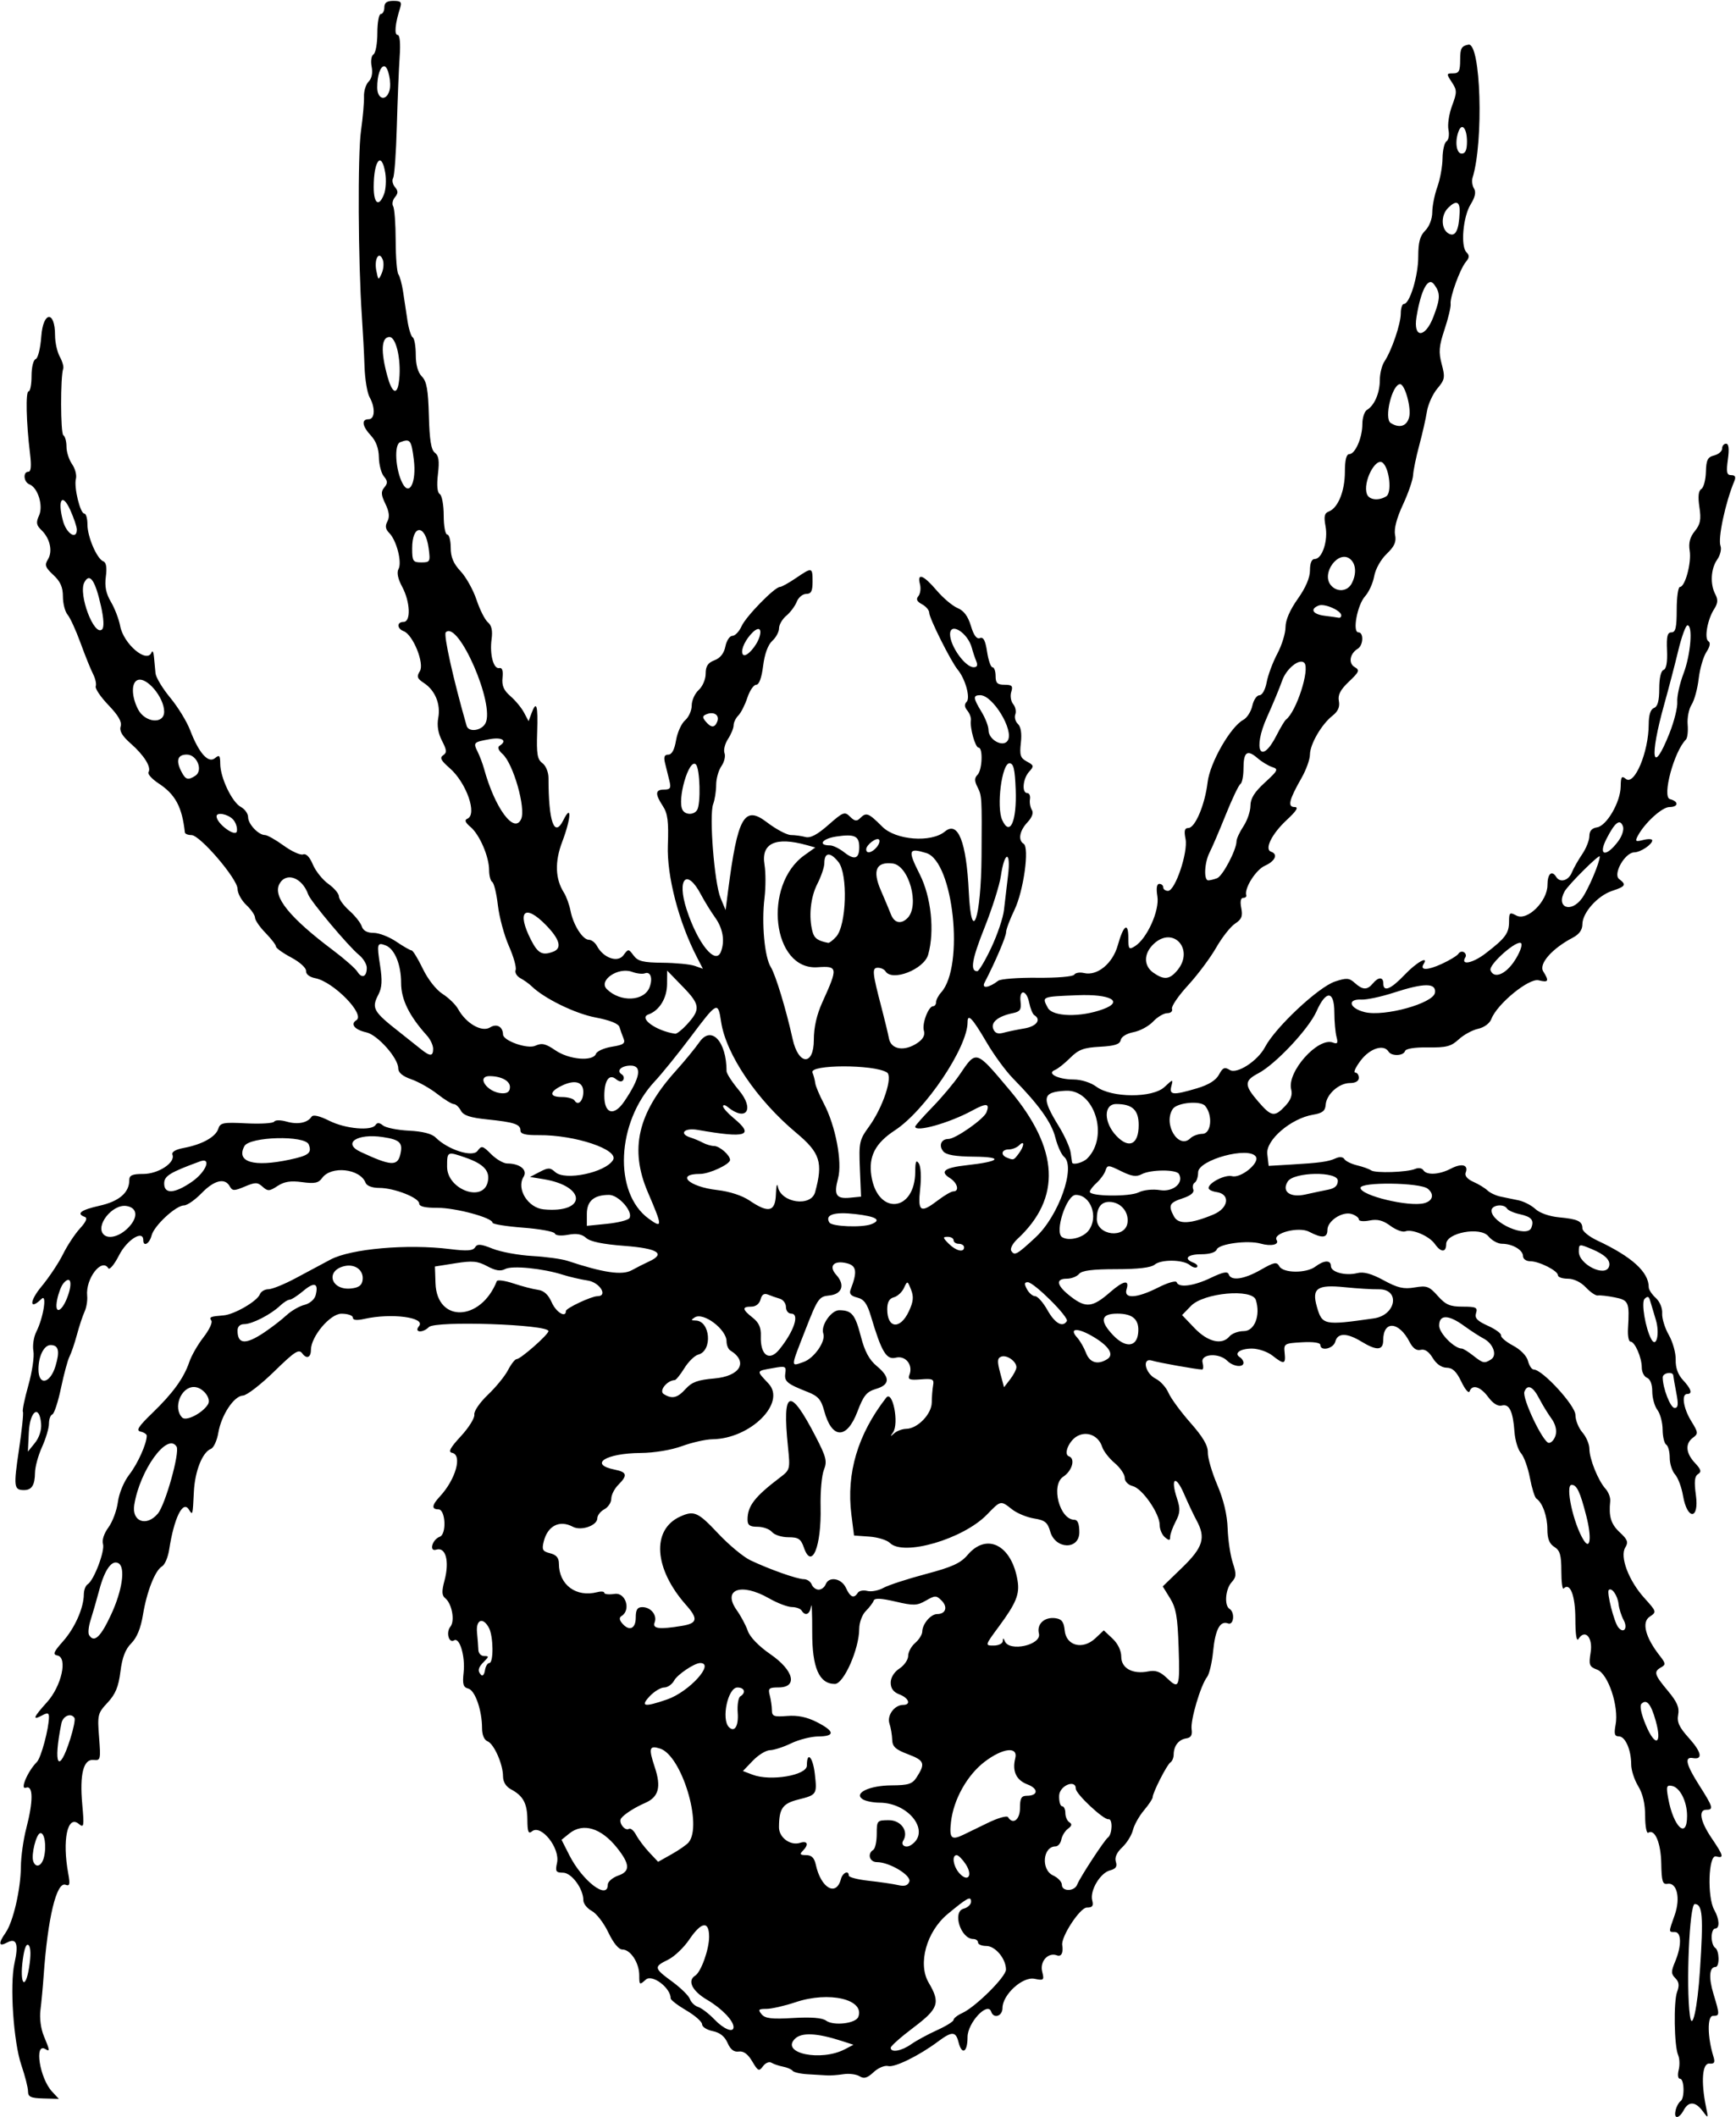 <?xml version="1.0" encoding="UTF-8" standalone="no"?>
<svg id="svg4158" xmlns:rdf="http://www.w3.org/1999/02/22-rdf-syntax-ns#" xmlns="http://www.w3.org/2000/svg" height="568.12" viewBox="0 0 465.938 568.125" width="465.94" version="1.1" xmlns:cc="http://creativecommons.org/ns#" xmlns:dc="http://purl.org/dc/elements/1.1/">
<path id="path4168" d="m449.73 566.24c0.272-1.039 0.865-2.119 1.319-2.399 1.152-0.712 1.036-6.024-0.131-6.024-0.551 0-0.706-0.992-0.368-2.342 0.323-1.288 0.264-3.081-0.132-3.984-1.078-2.46-1.271-14.404-0.275-17.023 0.635-1.671 0.505-2.654-0.482-3.64-1.167-1.167-1.172-1.782-0.038-4.495 1.748-4.184 1.705-7.891-0.093-7.891-1.715 0-1.714 0.17-0.033-4.595 1.596-4.523 0.587-8.797-1.968-8.339-1.288 0.231-1.562-0.674-1.648-5.439-0.099-5.54-1.716-9.377-3.49-8.281-0.457 0.283-0.833-1.726-0.835-4.463-0.002-3.319-0.627-6-1.875-8.047-1.029-1.688-1.871-4.298-1.871-5.798 0-3.913-1.587-7.538-3.3-7.538-1.16 0-1.348-0.661-0.887-3.118 0.921-4.911-1.991-13.658-4.918-14.77-2.16-0.821-2.323-1.248-1.778-4.657 0.639-3.997-1.509-6.373-3.26-3.607-0.525 0.829-0.834-1.138-0.843-5.374-0.013-6.287-1.406-9.895-3.147-8.153-0.339 0.339-0.617-1.77-0.617-4.688 0-4.289-0.359-5.529-1.875-6.476-1.344-0.839-1.875-2.186-1.875-4.757 0-3.463-1.315-7.128-2.942-8.199-0.432-0.285-1.216-2.786-1.742-5.56-0.526-2.773-1.605-5.76-2.399-6.636-0.793-0.877-1.577-3.437-1.741-5.69-0.406-5.571-1.389-7.622-3.399-7.096-1.056 0.276-2.373-0.543-3.649-2.268-2.095-2.834-4.314-3.511-5.005-1.528-0.225 0.645-1.215-0.516-2.2-2.578-1.319-2.761-2.363-3.756-3.961-3.774-1.354-0.015-2.76-1.001-3.738-2.622-1.029-1.707-2.137-2.451-3.227-2.169-1.112 0.288-2.097-0.416-2.985-2.134-2.872-5.553-7.074-5.813-7.074-0.437 0 2.75-1.738 2.856-5.837 0.357-3.911-2.385-6.394-2.386-7.017-0.004-0.5 1.912-4.022 2.69-4.022 0.888 0-0.601-1.923-0.876-4.922-0.703-4.752 0.274-4.913 0.372-4.652 2.861 0.322 3.074-0.153 3.175-3.295 0.703-1.311-1.031-3.778-1.875-5.483-1.875-3.169 0-4.935 1.278-3.225 2.334 0.524 0.324 0.953 0.986 0.953 1.471 0 1.374-2.791 1.038-4.353-0.524-2.234-2.234-7.24-1.88-6.626 0.469 0.27 1.031 0.213 1.873-0.125 1.87-1.414-0.013-11.724-1.847-13.439-2.391-2.788-0.885-1.887 3.434 1.018 4.877 1.241 0.616 2.77 2.314 3.398 3.773 0.628 1.459 3.276 5.071 5.885 8.027 3.372 3.821 4.722 6.124 4.671 7.969-0.04 1.427 1.098 5.337 2.528 8.688 1.713 4.015 2.666 8.013 2.794 11.719 0.106 3.094 0.726 7.234 1.376 9.199 1.016 3.072 0.972 3.807-0.316 5.23-1.667 1.843-2.013 6.236-0.561 7.133 1.517 0.938 1.152 4.502-0.4 3.906-2.125-0.816-3.431 1.634-4.003 7.514-0.292 3.001-1.021 6.088-1.619 6.862-1.729 2.236-4.502 11.608-4.146 14.016 0.234 1.581-0.174 2.271-1.457 2.465-2.025 0.306-3.34 1.998-3.361 4.323-0.007 0.872-0.4 1.823-0.871 2.115-0.918 0.567-4.769 8.119-4.769 9.351 0 0.407-1.055 1.994-2.344 3.526-1.289 1.532-2.62 3.913-2.958 5.292-0.338 1.378-1.63 3.46-2.872 4.626-1.481 1.391-2.066 2.724-1.7 3.876 0.409 1.29-0.01 1.902-1.581 2.307-2.631 0.678-5.45 5.44-4.767 8.051 0.391 1.494 0.061 1.928-1.464 1.928-1.812 0-6.943 7.841-6.583 10.059 0.337 2.072-0.249 3.211-1.42 2.762-2.355-0.904-4.654 1.62-3.967 4.356 0.581 2.313 0.45 2.435-2.073 1.93-3.199-0.64-8.571 4.273-8.578 7.846-0.005 2.201-2.374 2.97-3.035 0.985-0.939-2.817-6.344 2.987-6.344 6.813 0 4.116-1.52 4.957-2.428 1.342-0.729-2.904-1.758-2.937-5.453-0.175-5.09 3.806-11.7 7.059-13.426 6.607-0.927-0.242-2.664 0.487-3.898 1.637-1.715 1.598-2.586 1.849-3.793 1.095-0.862-0.538-2.811-0.784-4.332-0.546-1.52 0.238-3.503 0.382-4.405 0.32-0.902-0.062-3.223-0.2-5.156-0.307-1.934-0.107-3.758-0.52-4.053-0.919-0.296-0.399-1.457-0.902-2.582-1.119-1.124-0.217-2.528-0.693-3.12-1.059-0.592-0.366-1.605 0.059-2.252 0.943-1.07 1.463-1.332 1.345-2.894-1.299-1.164-1.97-2.326-2.82-3.603-2.637-1.303 0.187-2.236-0.531-3.019-2.324-0.761-1.741-2.07-2.781-3.984-3.164-1.568-0.313-2.851-1.132-2.851-1.819 0-0.687-1.898-2.362-4.219-3.722-2.31-1.35-4.21-2.81-4.21-3.24 0-2.838-4.968-6.582-6.679-5.034-1.681 1.522-1.758 1.471-1.758-1.158 0-3.341-2.337-6.916-4.519-6.916-0.993 0-2.423-1.733-3.769-4.568-1.193-2.512-3.191-5.115-4.44-5.783s-2.271-1.954-2.271-2.856c0-3.115-3.164-7.405-5.465-7.412-1.906-0.006-2.11-0.342-1.604-2.646 0.871-3.965-4.301-10.455-6.728-8.442-0.948 0.786-1.21 0.128-1.233-3.1-0.032-4.425-1.118-6.437-4.423-8.198-1.32-0.71-2.11-1.99-2.11-3.46 0-3.259-2.437-8.758-4.176-9.425-0.879-0.337-1.451-1.714-1.454-3.502-0.008-4.81-1.865-10.152-3.695-10.631-1.366-0.357-1.598-1.164-1.251-4.346 0.471-4.315-1.073-9.508-2.554-8.592-1.417 0.876-2.244-2.173-0.997-3.675 1.263-1.522 0.425-6.166-1.375-7.623-0.942-0.762-0.989-1.826-0.21-4.744 1.387-5.197 0.344-9.112-2.213-8.3-2.015 0.64-1.097-2.716 0.949-3.469 1.886-0.694 1.552-7.347-0.369-7.347-1.892 0-1.77-1.131 0.369-3.427 4.272-4.586 6.123-11.163 3.303-11.739-1.117-0.228-0.529-1.337 2.371-4.473 2.121-2.294 3.738-4.894 3.594-5.778-0.147-0.901 1.452-3.24 3.637-5.32 2.144-2.042 4.581-5.031 5.415-6.644 0.834-1.612 1.872-2.932 2.307-2.932 1.054 0 8.536-6.588 8.536-7.517 0-1.803-30.342-2.829-32.086-1.085-1.669 1.669-4.074 1.469-2.671-0.221 1.966-2.368-7.352-3.612-14.696-1.962-2.023 0.455-3.047 0.334-3.047-0.359 0-0.574-1.374-1.044-3.054-1.044-3.031 0-8.196 6.129-8.196 9.726 0 2.035-1.161 2.515-2.304 0.952-0.933-1.276-1.983-0.603-7.593 4.87-3.58 3.493-7.334 6.381-8.342 6.418-2.408 0.088-5.815 5.233-6.62 9.998-0.352 2.086-1.247 4.026-1.988 4.311-2.264 0.869-4.29 5.958-4.566 11.466-0.326 6.521-0.308 6.458-1.375 4.77-1.587-2.511-3.954 2.344-5.252 10.773-0.317 2.062-1.174 4.09-1.903 4.505-1.868 1.063-4.109 6.745-5.145 13.047-0.588 3.574-1.631 6.113-3.127 7.609-1.59 1.59-2.439 3.805-2.913 7.596-0.51 4.078-1.33 6.061-3.448 8.329-2.648 2.837-2.756 3.274-2.283 9.284 0.47 5.979 0.394 6.296-1.465 6.094-2.733-0.297-3.78 3.794-3.05 11.916 0.533 5.928 0.45 6.393-0.936 5.243-3.033-2.517-4.484 4.343-2.822 13.341 0.532 2.881 0.4 3.429-0.725 2.998-2.421-0.929-4.792 8.912-5.881 24.413-0.217 3.094-0.605 7.254-0.86 9.246-0.271 2.108 0.11 4.996 0.91 6.911 1.629 3.897 1.677 4.297 0.431 3.526-3.077-1.902-1.558 7.815 1.782 11.4l1.82 1.954-4.136-0.112c-3.422-0.093-4.137-0.425-4.142-1.925-0.003-0.997-0.809-4.161-1.79-7.031-2.103-6.152-3.143-21.545-1.845-27.321 1.168-5.197 0.554-6.919-1.981-5.562-2.278 1.219-2.418 0.243-0.383-2.664 2.014-2.876 4.044-11.657 4.085-17.674 0.018-2.682 0.666-7.306 1.44-10.275 1.922-7.38 1.885-11.692-0.095-10.933-1.681 0.645 0.494-4.45 2.948-6.904 1.129-1.129 3.24-9.007 3.24-12.092 0-1.103-0.391-1.184-1.875-0.39-2.682 1.435-2.331 0.51 1.356-3.571 3.886-4.301 5.6-11.967 2.799-12.519-1.328-0.262-1.07-0.916 1.505-3.823 3.18-3.589 5.551-8.95 5.576-12.61 0.008-1.13 0.471-2.336 1.029-2.681 1.675-1.036 4.695-8.989 4.111-10.829-0.317-0.999 0.289-2.839 1.454-4.414 1.099-1.486 2.245-4.56 2.547-6.83 0.318-2.391 1.621-5.509 3.095-7.41 2.239-2.885 4.653-8.273 4.653-10.384 0-0.401-0.738-0.896-1.641-1.1-1.296-0.293-0.635-1.342 3.144-4.991 5.541-5.351 8.45-9.37 9.928-13.719 0.577-1.699 2.279-4.663 3.781-6.587 1.502-1.925 2.466-3.928 2.142-4.453-0.631-1.021-0.359-1.141 3.271-1.442 2.889-0.24 9.021-3.8 9.731-5.649 0.288-0.75 1.321-1.363 2.296-1.363 0.975 0 4.258-1.33 7.295-2.955s7.251-3.878 9.363-5.006c5.455-2.912 20.695-4.248 32.109-2.813 4.521 0.568 6.131 0.455 6.704-0.472 0.608-0.983 1.52-0.913 4.712 0.364 2.177 0.871 6.965 1.754 10.64 1.961 3.675 0.208 7.947 0.798 9.494 1.312 9.568 3.179 14.62 3.921 17.172 2.522 1.384-0.758 3.465-1.812 4.625-2.342 4.629-2.113 2.426-3.529-6.544-4.206-5.779-0.436-9.192-1.141-10.275-2.121-1.151-1.041-2.56-1.292-4.854-0.861-1.885 0.354-3.366 0.214-3.553-0.336-0.177-0.518-4.013-1.225-8.524-1.571-4.512-0.346-8.203-0.939-8.203-1.32 0-1.339-9.902-4.021-14.766-4-3.33 0.014-4.922-0.359-4.922-1.153 0-1.558-6.722-4.191-10.7-4.191-1.916 0-3.37-0.543-3.69-1.377-1.459-3.802-9.234-4.66-11.663-1.286-0.974 1.353-2.017 1.569-5.366 1.11-3.081-0.422-4.791-0.155-6.605 1.034-2.181 1.429-2.618 1.45-4.009 0.199-1.374-1.236-1.949-1.242-4.788-0.043-2.858 1.206-3.319 1.198-4.031-0.075-1.313-2.346-4.162-1.651-7.557 1.845-1.753 1.805-3.868 3.281-4.7 3.281-2.182 0-8.059 5.441-8.72 8.073-0.559 2.226-2.234 3.153-2.234 1.237 0-2.834-4.379-0.089-6.494 4.071-1.251 2.461-2.551 4.029-2.888 3.484-1.782-2.883-6.14 2.81-5.675 7.413 0.125 1.236-0.185 3.134-0.689 4.219s-1.427 3.871-2.051 6.191c-0.625 2.32-1.523 4.962-1.997 5.871-0.474 0.909-1.502 4.706-2.285 8.438s-1.831 6.926-2.328 7.097c-0.497 0.172-0.905 1.286-0.905 2.476s-0.834 4.002-1.854 6.25-1.87 5.352-1.889 6.899c-0.042 3.382-0.879 4.692-2.987 4.676-2.687-0.02-2.796-0.911-1.323-10.805 0.787-5.287 1.266-9.883 1.062-10.211-0.203-0.329 0.46-3.537 1.474-7.128s1.62-7.721 1.347-9.175 0.075-3.775 0.774-5.156c1.903-3.761 2.951-10.351 1.407-8.84-3.283 3.211-3.316 0.654-0.043-3.281 2.037-2.449 4.64-6.352 5.784-8.672 1.144-2.32 3.193-5.434 4.554-6.92 1.675-1.828 2.096-2.838 1.303-3.125-2.382-0.861-1.037-1.874 3.977-2.996 5.25-1.175 7.976-3.518 7.976-6.855 0-1.319 0.781-1.666 3.743-1.666 4.041 0 8.662-3.031 7.849-5.149-0.294-0.766 0.795-1.418 3.085-1.848 4.865-0.913 8.516-2.943 9.207-5.12 0.519-1.637 1.296-1.788 7.543-1.468 3.83 0.196 7.191-0.011 7.469-0.461 0.287-0.464 1.738-0.463 3.358 0.002 2.97 0.852 5.567 0.339 6.672-1.318 0.415-0.623 2.121-0.23 4.79 1.103 4.33 2.162 11.36 2.779 12.406 1.087 0.413-0.669 1.043-0.622 1.968 0.146 0.749 0.621 3.885 1.255 6.971 1.408 3.68 0.183 6.146 0.815 7.169 1.837 3.285 3.285 9.911 5.403 11.236 3.591 1.089-1.489 1.367-1.422 3.671 0.882 1.371 1.371 3.307 2.493 4.302 2.493 3.396 0 5.535 1.741 4.391 3.574-2.005 3.211 1.166 8.339 5.405 8.741 11.557 1.094 11.523-6.215-0.038-8.103l-3.646-0.595 2.615-1.357c2.3-1.193 2.805-1.185 4.189 0.067 2.623 2.374 13.397 0.12 15.472-3.237 1.722-2.786-10.181-6.786-19.906-6.69-3.558 0.035-4.922-0.306-4.922-1.231 0-1.697-1.642-2.246-8.956-2.995-4.583-0.47-6.354-1.064-7.052-2.369-0.513-0.958-1.364-1.742-1.892-1.742-0.528 0-2.517-1.221-4.42-2.713-1.903-1.492-5.043-3.265-6.976-3.938-2.361-0.823-3.516-1.797-3.516-2.966 0-2.723-5.542-8.964-8.545-9.624-3.132-0.688-4.391-2.216-2.693-3.266 2.472-1.528-6.13-10.323-11.028-11.274-1.552-0.302-2.538-1.076-2.476-1.946 0.058-0.808-1.7-2.402-3.984-3.614-2.248-1.193-4.087-2.517-4.087-2.943s-1.266-2.07-2.812-3.652-2.812-3.422-2.812-4.088c0-0.666-1.055-2.201-2.344-3.412-1.289-1.211-2.344-3.148-2.344-4.305 0-2.675-10.076-14.445-12.365-14.445-0.933 0-1.732-0.316-1.774-0.703-0.752-6.857-2.552-10.215-7.062-13.171-1.785-1.17-2.998-2.526-2.697-3.013 0.816-1.321-1.188-4.534-4.812-7.715-2.251-1.976-3.05-3.343-2.665-4.557 0.383-1.207-0.611-2.942-3.276-5.715-2.104-2.19-3.639-4.468-3.412-5.062 0.228-0.594-0.099-2.082-0.727-3.306s-2.139-4.968-3.357-8.32c-1.218-3.352-2.78-6.76-3.471-7.574-0.691-0.814-1.256-3.012-1.256-4.884 0-2.506-0.678-4.032-2.569-5.786-2.167-2.01-2.397-2.658-1.466-4.149 1.348-2.159 0.595-5.633-1.703-7.854-1.407-1.36-1.525-2.059-0.667-3.942 1.193-2.618-0.315-7.499-2.587-8.37-1.562-0.599-1.788-3.378-0.275-3.378 0.714 0 0.851-1.56 0.433-4.922-1.012-8.31-1.21-16.65-0.375-16.65 0.436 0 0.793-1.86 0.793-4.14 0-2.333 0.48-4.301 1.099-4.507 0.615-0.205 1.282-2.896 1.515-6.112 0.489-6.765 3.693-7.001 3.693-0.272 0 1.885 0.569 4.456 1.264 5.714 0.695 1.258 1.112 2.708 0.925 3.224-0.769 2.126-0.736 17.394 0.039 17.873 0.462 0.285 0.839 1.666 0.839 3.067 0 1.402 0.675 3.513 1.5 4.691 0.825 1.178 1.289 2.949 1.031 3.936-0.581 2.224 1.148 9.34 2.27 9.34 0.453 0 0.823 1.307 0.823 2.905 0 3.329 2.549 9.24 4.269 9.9 0.771 0.296 0.997 1.669 0.672 4.09-0.351 2.621 0.032 4.528 1.366 6.788 1.02 1.729 2.135 4.638 2.478 6.464 0.911 4.855 7.179 10.162 8.408 7.118 0.26-0.645 0.56-0.117 0.667 1.172s0.292 3.27 0.412 4.402c0.12 1.132 1.9 4.085 3.955 6.562 2.055 2.478 4.46 6.403 5.343 8.723 2.328 6.116 4.869 8.978 6.655 7.496 1.187-0.985 1.404-0.752 1.421 1.53 0.029 3.727 3.168 10.295 5.525 11.556 1.075 0.575 1.955 1.81 1.955 2.743 0 1.859 2.779 4.8 4.535 4.8 0.608 0 2.872 1.279 5.03 2.843s4.498 2.623 5.2 2.353c0.805-0.309 1.768 0.69 2.61 2.704 0.734 1.756 2.609 4.101 4.167 5.211 1.558 1.109 2.833 2.618 2.833 3.352 0 0.734 1.257 2.455 2.793 3.824 1.536 1.369 3.041 3.27 3.344 4.226 0.363 1.145 1.444 1.737 3.17 1.737 1.44 0 4.173 1.055 6.072 2.344s3.751 2.35 4.115 2.357c0.364 0.008 1.72 2.216 3.013 4.907 1.374 2.859 3.587 5.679 5.323 6.783 1.635 1.039 3.515 2.874 4.178 4.078 2.118 3.845 6.356 6.277 8.551 4.906 1.787-1.116 3.434-0.22 3.489 1.898 0.044 1.688 6.56 3.972 8.635 3.026 1.788-0.815 2.772-0.592 5.427 1.227 3.661 2.508 10.067 3.054 10.883 0.927 0.273-0.713 2.199-1.568 4.28-1.901 3.106-0.497 3.664-0.894 3.117-2.22-0.366-0.888-0.854-2.262-1.084-3.053-0.27-0.926-2.564-1.844-6.447-2.581-5.471-1.038-13.754-5.087-17.136-8.376-0.685-0.666-2.04-1.637-3.012-2.157-0.972-0.52-1.55-1.511-1.285-2.202 0.265-0.691-0.546-3.582-1.804-6.424-1.257-2.842-2.586-7.756-2.953-10.919-0.367-3.163-1.048-5.986-1.513-6.273-0.465-0.287-0.845-1.712-0.845-3.165 0-3.628-2.549-9.548-5.001-11.613-1.407-1.185-1.671-1.857-0.858-2.188 2.776-1.131-0.232-9.708-4.789-13.653-2.285-1.979-2.663-2.739-1.685-3.391 1.039-0.693 0.984-1.375-0.317-3.891-1.04-2.01-1.381-4.098-1.002-6.121 0.69-3.68-0.831-7.398-3.832-9.364-1.837-1.203-2.017-1.723-1.106-3.183 1.283-2.054-1.828-9.766-4.327-10.724-1.863-0.715-1.9-2.493-0.052-2.493 2.023 0 1.811-5.366-0.373-9.442-1.157-2.158-1.497-3.825-0.973-4.762 0.992-1.772-0.534-7.699-2.484-9.649-1.023-1.023-1.162-1.889-0.502-3.122 0.644-1.204 0.485-2.591-0.54-4.708-1.17-2.416-1.226-3.276-0.285-4.409 0.938-1.13 0.915-1.714-0.118-2.958-0.708-0.852-1.313-3.167-1.345-5.143-0.038-2.346-0.77-4.351-2.109-5.776-2.38-2.55-2.654-4.42-0.644-4.42 1.707 0 1.842-3.097 0.258-5.921-0.632-1.126-1.24-4.79-1.353-8.142-0.113-3.352-0.435-9.469-0.717-13.594-1.005-14.72-1.144-43.236-0.241-49.688 0.505-3.609 0.871-7.766 0.813-9.238-0.058-1.471 0.5-3.281 1.24-4.021 0.851-0.851 1.15-2.324 0.813-4.008-0.3-1.502-0.083-2.941 0.499-3.3 0.57-0.35 1.03-2.933 1.03-5.738 0-2.805 0.42-5.101 0.94-5.101 0.516 0 0.938-0.791 0.938-1.758 0-1.265 0.679-1.758 2.422-1.758 2.044 0 2.323 0.311 1.787 1.992-1.32 4.11-1.59 7.148-0.65 7.148 0.6 0 0.809 2.208 0.553 5.859-0.225 3.223-0.568 11.631-0.761 18.685-0.193 7.054-0.642 13.295-0.996 13.869-0.355 0.574-0.135 1.657 0.488 2.408 0.886 1.067 0.886 1.663 0 2.73-0.623 0.751-0.838 1.843-0.477 2.426 0.361 0.584 0.664 4.715 0.675 9.182 0.01 4.466 0.334 8.542 0.72 9.058 0.386 0.516 0.958 2.625 1.272 4.688s0.841 5.553 1.173 7.756c0.331 2.203 0.969 4.232 1.416 4.508 0.447 0.276 0.813 2.376 0.813 4.666 0 2.707 0.574 4.744 1.641 5.824 1.289 1.306 1.691 3.563 1.877 10.547 0.173 6.516 0.604 9.158 1.614 9.907 1.038 0.77 1.24 2.184 0.82 5.733-0.36 3.042-0.185 4.942 0.495 5.362 0.579 0.358 1.053 2.946 1.053 5.752s0.422 5.101 0.938 5.101c0.516 0 0.939 1.582 0.942 3.516 0.003 2.567 0.723 4.282 2.669 6.359 1.466 1.564 3.385 5.012 4.266 7.662s2.251 5.359 3.045 6.018c0.994 0.825 1.304 2.237 0.994 4.525-0.555 4.104 0.511 8.102 2.068 7.755 0.774-0.172 1.062 0.693 0.863 2.589-0.223 2.125 0.316 3.381 2.123 4.946 1.332 1.154 2.973 3.138 3.647 4.408l1.225 2.309 0.767-2.075c1.352-3.654 1.781-2.251 1.536 5.027-0.197 5.86 0.048 7.313 1.402 8.306 0.929 0.682 1.641 2.422 1.641 4.011 0 11.75 1.56 16.164 3.989 11.284 2.296-4.613 2.076-0.456-0.308 5.816-2.038 5.362-1.885 9.937 0.457 13.638 0.652 1.031 1.454 3.244 1.781 4.918 0.741 3.79 3.26 7.738 4.937 7.738 0.696 0 1.669 0.755 2.163 1.678 1.717 3.207 5.553 4.545 7.09 2.471 1.317-1.777 1.359-1.776 2.734 0.07 1.148 1.542 2.533 1.886 7.792 1.939 3.518 0.035 7.387 0.412 8.599 0.837l2.203 0.773-1.602-3.098c-4.883-9.442-8.098-21.813-7.801-30.012 0.233-6.42-0.038-8.553-1.34-10.539-2.15-3.281-2.058-4.431 0.353-4.431 1.646 0 1.886-0.4 1.406-2.344l-1.156-4.688c-0.427-1.73-0.203-2.344 0.855-2.344 0.947 0 1.653-1.303 2.082-3.843 0.357-2.114 1.449-4.528 2.426-5.365 0.977-0.837 1.777-2.628 1.777-3.98 0-1.352 0.844-3.222 1.875-4.156 1.045-0.946 1.875-2.888 1.875-4.387 0-2.013 0.595-2.917 2.364-3.589 1.56-0.593 2.557-1.861 2.93-3.727 0.311-1.555 1.155-2.828 1.875-2.828 0.72 0 1.827-1.16 2.461-2.578 1.184-2.651 8.901-10.547 10.308-10.547 0.433 0 2.34-1.055 4.237-2.344 4.41-2.997 4.514-2.975 4.514 0.938 0 2.551-0.381 3.281-1.711 3.281-0.941 0-2.084 0.949-2.539 2.109-0.456 1.16-1.711 2.844-2.789 3.741s-1.961 2.414-1.961 3.37c0 0.956-0.819 2.48-1.819 3.385-1.151 1.041-2.052 3.507-2.452 6.708-0.402 3.22-1.078 5.061-1.858 5.061-0.674 0-1.744 1.57-2.377 3.49-0.633 1.919-1.721 4.059-2.417 4.755-0.696 0.696-1.265 1.882-1.265 2.637 0 0.755-0.679 2.409-1.509 3.676-0.83 1.267-1.252 2.974-0.938 3.793 0.314 0.819-0.061 2.393-0.834 3.497-0.773 1.104-1.406 3.363-1.406 5.019s-0.364 3.988-0.809 5.182c-1.112 2.984 0.32 21.154 1.983 25.157l1.356 3.263 0.665-5.156c2.565-19.881 4.35-23.045 10.395-18.43 2.47 1.886 5.38 3.436 6.466 3.443s2.835 0.244 3.886 0.526c1.348 0.362 3.17-0.594 6.179-3.242 3.967-3.492 4.376-3.647 5.816-2.207 1.21 1.21 1.797 1.301 2.68 0.417 1.674-1.674 2.242-1.458 5.972 2.271 3.626 3.626 13.12 4.353 16.814 1.288 3.52-2.921 5.753 2.725 6.403 16.186 0.705 14.614 3.301 7.305 3.419-9.626 0.111-15.973 0.102-16.122-1.114-18.535-0.812-1.61-0.804-2.397 0.033-3.234 1.276-1.276 1.512-7.294 0.286-7.294-0.879 0-2.362-5.279-2.06-7.335 0.1-0.683-0.332-1.861-0.96-2.618-0.776-0.935-0.836-1.683-0.187-2.332 1.07-1.07-0.346-6.172-2.398-8.645-1.811-2.183-7.636-13.819-7.636-15.255 0-0.687-0.871-1.716-1.935-2.285-1.394-0.746-1.667-1.359-0.977-2.191 0.527-0.635 0.716-2.083 0.42-3.216-0.819-3.132 0.938-2.474 4.468 1.672 1.748 2.053 4.28 4.189 5.627 4.747 1.682 0.697 2.802 2.194 3.577 4.782 0.767 2.559 1.544 3.608 2.424 3.27 0.934-0.359 1.47 0.665 1.921 3.673 0.344 2.293 0.999 4.17 1.456 4.17 0.457 0 0.831 1.055 0.831 2.344 0 1.891 0.465 2.344 2.407 2.344 1.999 0 2.304 0.325 1.798 1.92-0.335 1.056-0.105 2.527 0.51 3.269 0.616 0.742 0.876 1.984 0.578 2.76-0.298 0.776 0.014 1.931 0.694 2.565 0.8 0.748 1.08 2.533 0.794 5.071-0.375 3.325-0.13 4.083 1.623 5.021 1.899 1.016 1.945 1.236 0.58 2.745-1.676 1.852-2.005 5.711-0.488 5.711 0.548 0 0.875 0.738 0.727 1.641-0.148 0.902 0.08 2.199 0.508 2.882 0.497 0.793 0.065 2-1.195 3.342-2.118 2.255-2.566 4.784-1.016 5.741 1.613 0.997-0.007 12.677-2.462 17.75-1.234 2.55-2.244 5.252-2.244 6.003 0 1.171-2.963 8.102-5.763 13.479-0.899 1.727 1.148 1.465 3.646-0.468 0.641-0.495 5.365-0.857 10.499-0.803 5.27 0.055 9.584-0.307 9.908-0.832 0.316-0.511 1.498-0.708 2.626-0.437 3.549 0.852 7.692-2.548 9.06-7.435 1.527-5.455 2.835-6.38 2.835-2.004 0 3.051 0.156 3.247 1.781 2.232 3.222-2.012 6.633-9.573 6.021-13.346-0.358-2.204-0.18-3.37 0.513-3.37 0.583 0 1.06 0.422 1.06 0.938 0 0.516 0.576 0.938 1.281 0.938 1.917 0 5.412-10.364 4.699-13.932-0.441-2.204-0.251-2.943 0.754-2.943 1.819 0 4.458-6.264 5.17-12.273 0.622-5.254 6.155-14.914 9.596-16.756 0.982-0.526 2.065-2.225 2.405-3.776 0.341-1.551 1.2-2.82 1.909-2.82 0.747 0 1.566-1.475 1.947-3.508 0.362-1.929 1.647-5.367 2.855-7.64s2.197-5.471 2.197-7.108c0-1.898 1.189-4.649 3.281-7.592 2.132-2.998 3.281-5.684 3.281-7.665 0-1.967 0.459-3.05 1.292-3.05 1.988 0 3.61-4.931 2.889-8.778-0.501-2.673-0.309-3.515 0.907-3.982 2.45-0.94 4.287-5.495 4.287-10.631 0-3.158 0.39-4.737 1.172-4.741 1.607-0.01 3.516-4.408 3.516-8.102 0-1.676 0.571-3.385 1.269-3.797 1.973-1.165 3.418-4.538 3.418-7.979 0-1.724 0.556-3.966 1.235-4.984 1.942-2.907 4.39-10.097 4.39-12.896 0-1.401 0.376-2.547 0.836-2.547 1.566 0 3.852-7.523 3.852-12.675 0-3.887 0.456-5.593 1.875-7.012 1.096-1.096 1.881-3.14 1.889-4.922 0.007-1.676 0.622-4.734 1.365-6.797 0.743-2.062 1.369-5.518 1.392-7.679 0.023-2.161 0.503-4.214 1.067-4.563 0.564-0.349 0.798-1.745 0.519-3.102-0.279-1.357 0.158-4.253 0.969-6.434 1.355-3.639 1.349-4.16-0.072-6.328-1.479-2.257-1.463-2.363 0.349-2.363 1.578 0 1.897-0.611 1.897-3.641 0-3.086 0.339-3.705 2.222-4.065 3.319-0.634 4.14 25.951 1.103 35.727-0.258 0.831-0.08 2.131 0.395 2.889 0.587 0.936 0.297 2.298-0.905 4.242-2.048 3.313-2.744 11.233-1.129 12.847 0.842 0.842 0.811 1.444-0.134 2.566-1.578 1.873-4.339 9.468-4.111 11.31 0.096 0.773-0.638 3.849-1.63 6.835-1.508 4.541-1.633 6.068-0.761 9.333 0.95 3.558 0.844 4.139-1.186 6.551-1.225 1.456-2.477 4.217-2.781 6.135-0.304 1.918-1.236 6.019-2.071 9.113-0.835 3.094-1.575 6.68-1.644 7.969s-1.298 4.86-2.731 7.935c-1.679 3.606-2.428 6.473-2.107 8.075 0.381 1.905-0.144 3.097-2.255 5.12-1.57 1.504-3.008 4.075-3.348 5.988-0.328 1.843-1.423 4.259-2.432 5.369-2.107 2.315-3.482 9.701-1.806 9.701 1.477 0 1.333 3.493-0.182 4.407-2.125 1.282-2.567 3.902-0.828 4.91 1.427 0.827 1.26 1.254-1.53 3.902-2.31 2.193-3.019 3.562-2.702 5.22 0.298 1.561-0.22 2.758-1.7 3.922-2.96 2.328-6.049 7.651-6.067 10.453-0.008 1.289-1.031 4.121-2.273 6.293-3.342 5.845-3.799 7.77-1.845 7.77 1.159 0 0.54 1.009-2.156 3.516-3.979 3.699-6.016 7.854-4.155 8.474 1.934 0.645 1.102 2.535-1.651 3.753-2.437 1.079-5.596 6.079-5.01 7.929 0.123 0.387-0.252 0.703-0.832 0.703-0.665 0-0.853 1.009-0.509 2.731 0.436 2.181 0.101 3.023-1.667 4.181-1.218 0.798-3.498 3.695-5.067 6.438s-4.971 7.295-7.56 10.116c-2.588 2.82-4.522 5.655-4.297 6.3 0.228 0.654-0.335 1.172-1.273 1.172-0.925 0-2.635 1.014-3.8 2.254s-3.53 2.519-5.257 2.843c-1.819 0.341-3.264 1.228-3.436 2.109-0.224 1.144-1.604 1.591-5.576 1.804-4.356 0.234-5.75 0.756-7.978 2.983-1.485 1.485-3.328 2.947-4.097 3.25-2.326 0.917 0.827 2.537 4.969 2.554 2.093 0.008 4.622 0.804 6.153 1.936 4.091 3.024 15.08 3.073 18.276 0.08 2.286-2.141 2.349-2.149 1.849-0.234-0.629 2.406 0.438 2.497 6.865 0.589 3.139-0.932 5.098-2.151 5.917-3.682 1.012-1.89 1.515-2.107 2.895-1.245 1.918 1.198 7.515-2.434 9.46-6.14 2.792-5.316 14.333-16.123 18.789-17.594 3.101-1.023 3.807-0.973 5.296 0.374 2.127 1.925 3.347 1.962 4.852 0.149 1.495-1.802 2.812-1.802 2.812 0 0 2.391 2.011 1.569 5.733-2.344 3.15-3.311 6.542-5.229 5.089-2.877-1.078 1.745 1.011 1.736 4.841-0.019 2.155-0.988 4.182-2.224 4.505-2.746 0.323-0.523 0.987-0.703 1.475-0.401 0.488 0.302 0.663 0.912 0.389 1.357-1.403 2.27 1.926 1.634 5.407-1.034 5.33-4.085 6.311-5.414 6.311-8.553 0-2.421 0.182-2.569 1.975-1.609 2.896 1.55 8.337-3.806 8.337-8.206 0-3.003 1.161-4.073 2.344-2.16 1.017 1.646 3.299 1.008 4.186-1.172 0.472-1.16 1.725-3.375 2.783-4.922s1.927-3.732 1.931-4.857c0.004-1.377 0.669-2.142 2.037-2.344 2.603-0.384 6.312-6.77 6.366-10.961 0.034-2.634 0.265-2.976 1.381-2.049 2.298 1.907 6.118-7.176 6.145-14.611 0.009-2.578 0.487-4.066 1.421-4.424 0.988-0.379 1.406-1.92 1.406-5.178 0-2.827 0.448-4.788 1.149-5.022 0.748-0.249 1.075-2.076 0.937-5.234-0.165-3.781 0.099-4.851 1.195-4.851 1.106 0 1.406-1.302 1.406-6.094 0-3.352 0.389-6.094 0.865-6.094 1.391 0 3.14-6.502 2.617-9.725-0.339-2.088 0.067-3.636 1.377-5.253 1.501-1.853 1.738-3.09 1.234-6.445-0.424-2.827-0.261-4.375 0.509-4.851 0.623-0.385 1.178-2.452 1.234-4.593 0.085-3.221 0.469-3.986 2.226-4.427 1.168-0.293 2.124-1.12 2.124-1.838 0-0.718 0.479-1.305 1.065-1.305 0.723 0 0.879 1.355 0.487 4.219-0.476 3.471-0.315 4.219 0.91 4.219 1.053 0 1.288 0.48 0.804 1.641-2.401 5.755-4.448 15.381-3.692 17.353 0.326 0.849-0.078 2.501-0.897 3.671-1.72 2.455-1.937 6.624-0.486 9.334 0.752 1.405 0.672 2.39-0.318 3.923-1.806 2.795-2.72 7.931-1.542 8.659 0.611 0.378 0.413 1.423-0.549 2.891-0.828 1.264-1.762 4.495-2.073 7.179-0.312 2.684-1.168 5.807-1.902 6.941-0.734 1.133-1.208 3.537-1.052 5.34s-0.059 3.619-0.475 4.033c-3.188 3.168-6.467 15.395-4.282 15.966 2.426 0.634 2.318 2.131-0.153 2.131-1.937 0-6.603 4.245-8.441 7.68-0.832 1.554-0.665 1.687 1.453 1.155 1.316-0.33 2.393-0.285 2.393 0.101 0 1.106-3.123 3.189-4.83 3.222-2.508 0.048-5.797 5.858-4.057 7.164 2.021 1.517 1.751 1.974-1.864 3.168-3.916 1.292-7.999 5.869-7.999 8.964 0 1.5-0.858 2.697-2.578 3.597-5.559 2.909-9.186 7.035-7.94 9.031 1.65 2.642 1.434 3.069-1.218 2.404-2.6-0.653-11.162 6.347-12.695 10.379-0.451 1.185-1.928 2.279-3.564 2.638-1.537 0.338-3.879 1.619-5.204 2.846-2.028 1.879-3.331 2.22-8.232 2.15-3.606-0.051-5.959 0.326-6.181 0.99-0.44 1.321-3.627 1.419-4.42 0.135-1.272-2.058-4.967-0.894-7.436 2.344-1.377 1.805-2.059 3.281-1.518 3.281 0.542 0 0.985 0.633 0.985 1.406 0 0.881-0.89 1.406-2.383 1.406-2.956 0-6.313 3.004-6.522 5.836-0.121 1.647-0.879 2.245-3.36 2.655-5.938 0.979-12.745 6.813-12.309 10.549l0.372 3.189 5.773-0.341c8.028-0.474 10.197-0.774 12.195-1.683 1.063-0.484 1.974-0.403 2.353 0.21 0.34 0.55 1.879 1.302 3.421 1.672 1.542 0.37 3.225 0.973 3.741 1.341 1.137 0.812 9.706 0.527 11.858-0.394 0.85-0.364 1.824-0.211 2.165 0.34 0.876 1.417 4.264 1.232 7.403-0.406 2.932-1.529 4.774-1.037 3.969 1.062-0.324 0.844 0.434 1.759 2.045 2.472 1.408 0.623 3.116 1.664 3.797 2.314 0.681 0.65 2.263 1.393 3.516 1.652 1.253 0.259 3.438 0.712 4.856 1.008 1.418 0.296 3.448 1.349 4.51 2.341 1.128 1.052 3.759 1.974 6.32 2.214 5.073 0.476 6.279 1.045 6.279 2.965 0 0.761 1.793 2.225 3.984 3.252 9.336 4.378 13.828 8.457 13.828 12.558 0 0.635 0.845 1.919 1.879 2.854 1.082 0.98 1.812 2.73 1.722 4.13-0.086 1.336 0.716 3.953 1.782 5.815s1.897 4.851 1.847 6.641c-0.061 2.15 0.606 4.005 1.964 5.463 2.213 2.375 2.619 3.729 1.119 3.729-1.608 0-1.029 3.849 1.095 7.287 1.877 3.036 1.913 3.377 0.469 4.433-2.155 1.576-1.958 4.147 0.521 6.785 1.644 1.75 1.82 2.383 0.834 2.992-0.933 0.577-1.08 2.017-0.578 5.664 0.913 6.639-2.329 6.753-3.461 0.122-0.386-2.259-1.346-4.82-2.134-5.691-0.788-0.871-1.433-2.896-1.433-4.501s-0.422-3.179-0.938-3.497c-0.516-0.319-0.951-2.136-0.967-4.04-0.016-1.903-0.649-4.279-1.406-5.28-0.757-1.001-1.376-3.229-1.376-4.951 0-1.919-0.545-3.341-1.406-3.671-0.773-0.297-1.406-1.529-1.406-2.739 0-2.703-1.864-6.975-3.044-6.975-0.477 0-0.772-1.582-0.656-3.516 0.426-7.083 0.206-7.598-3.566-8.348-1.934-0.384-3.968-0.613-4.521-0.508-0.553 0.105-1.998-0.865-3.21-2.156-1.343-1.43-3.239-2.347-4.854-2.347-1.457 0-2.649-0.411-2.649-0.913 0-1.22-5.043-3.774-7.453-3.774-1.062 0-1.922-0.614-1.922-1.373 0-1.644-2.846-3.314-5.647-3.314-1.111 0-2.752-0.904-3.647-2.008-2.156-2.663-11.331-0.962-11.331 2.102 0 2.3-1.421 2.277-3.051-0.049-1.501-2.143-6.081-4.088-7.943-3.373-0.713 0.273-2.51-0.401-3.994-1.498-1.98-1.464-3.464-1.842-5.574-1.42-1.581 0.316-2.875 0.192-2.875-0.276 0-0.468-0.864-1.125-1.921-1.461-2.495-0.792-6.517 1.833-6.517 4.255 0 2.195-1.399 2.335-4.93 0.493-2.771-1.445-9.847 0.383-8.695 2.247 0.762 1.234-1.506 1.733-4.297 0.946-3.477-0.981-11.204 0.055-11.789 1.58-0.297 0.773-1.926 1.275-4.139 1.275-3.737 0-4.863 1.209-2.109 2.265 0.847 0.325 1.279 0.852 0.96 1.171s-1.174 0.087-1.9-0.515c-1.83-1.519-7.709-1.601-9.479-0.132-0.973 0.807-4.449 1.216-10.347 1.216-6.356 0-9.184 0.363-9.943 1.278-0.584 0.703-2.064 1.278-3.29 1.278-3.188 0-2.697 1.937 1.251 4.933 3.93 2.982 5.719 2.757 10.38-1.309 3.609-3.148 5.258-3.45 4.42-0.811-0.851 2.68 2.689 2.489 8.513-0.461 2.537-1.285 4.753-1.918 4.925-1.406 0.525 1.56 4.559 1.042 9.184-1.18 3.229-1.552 4.496-1.8 4.791-0.938 0.633 1.85 4.102 1.356 8.62-1.227 3.618-2.068 4.262-2.188 4.968-0.926 1.048 1.873 7.238 1.92 9.68 0.073 2.316-1.751 4.164-1.81 4.164-0.131 0 1.637 3.917 2.674 7.091 1.878 1.687-0.423 3.792 0.153 7.065 1.934 3.757 2.045 5.369 2.418 8.308 1.921 3.264-0.551 3.916-0.313 6.215 2.267 2.133 2.393 3.27 2.883 6.696 2.883 3.581 0 4.054 0.228 3.579 1.726-0.424 1.335 0.296 2.106 3.177 3.405 2.049 0.924 3.638 2.091 3.531 2.593-0.106 0.503 1.348 1.733 3.232 2.734 2.019 1.073 3.662 2.764 4.002 4.119 0.317 1.264 1.016 2.299 1.553 2.299 2.311 0 11.176 9.661 11.176 12.18 0 1.393 0.844 3.506 1.875 4.695 1.031 1.189 1.875 3.166 1.875 4.392 0 2.711 2.354 8.547 4.327 10.727 0.794 0.877 1.362 2.369 1.262 3.316-0.433 4.129 0.196 6.178 2.572 8.38 2.097 1.943 2.352 2.646 1.474 4.053-1.53 2.45 0.9 8.895 5.109 13.555 3.335 3.691 3.352 3.752 1.421 5.034-2.196 1.458-1.125 5.573 2.726 10.469 1.592 2.024 1.636 2.398 0.365 3.109-2.066 1.156-1.842 1.938 1.803 6.301 2.481 2.969 3.135 4.485 2.769 6.417-0.373 1.966 0.264 3.353 2.861 6.233 3.419 3.791 3.847 5.886 1.103 5.396-2.364-0.422-1.86 1.74 1.714 7.35 3.671 5.763 3.892 6.519 1.899 6.519-2.219 0-1.651 3.107 1.389 7.593 3.252 4.799 3.423 5.511 1.185 4.926-2.034-0.532-2.4 10.955-0.457 14.372 1.402 2.467 1.516 4.984 0.226 4.984-0.516 0-0.938 1.03-0.938 2.288s0.422 2.549 0.938 2.868c1.162 0.718 1.249 5.156 0.1 5.156-1.66 0-1.873 2.853-0.541 7.243 1.711 5.638 1.704 5.882-0.147 5.882-1.557 0-1.486 5.677 0.136 10.926 0.49 1.586 0.254 1.988-1.102 1.875-1.892-0.158-2.282 4.838-0.902 11.574 0.663 3.236 0.65 3.252-0.894 1.172-1.937-2.609-3.771-2.694-5.087-0.234-1.303 2.434-2.781 2.424-2.143-0.015zm-222.95-16.349 2.287-1.198-3.205-1.035c-6.642-2.145-10.742-2.326-12.514-0.554-3.895 3.895 7.002 6.157 13.432 2.787zm17.763-1.33c1.369-0.966 4.492-2.664 6.942-3.773s4.453-2.36 4.453-2.78c0-0.42 1.047-1.241 2.326-1.823 3.58-1.63 11.74-9.73 11.74-11.66 0-2.903-2.853-6.336-5.264-6.336-1.23 0-2.236-0.422-2.236-0.938 0-0.516-0.581-0.938-1.292-0.938-3.356 0-5.674-7.325-2.575-8.136 1.095-0.286 1.991-1.129 1.991-1.873 0-1.612-0.928-1.123-6.263 3.299-5.703 4.726-8.099 13.365-5.112 18.428 3.197 5.418 2.671 6.959-4.118 12.075-3.339 2.516-6.07 4.942-6.07 5.391 0 1.393 2.873 0.9 5.48-0.94zm-47.66-4.6c0-1.732-3.207-5.048-7.074-7.315-4.027-2.36-5.409-5.146-3.224-6.496 1.563-0.966 3.736-7.024 3.736-10.418 0-4.38-2.063-4.093-5.329 0.741-1.452 2.149-4.002 4.575-5.666 5.391-3.92 1.921-3.857 2.25 1.119 5.906 2.303 1.692 4.434 3.793 4.735 4.669 0.301 0.876 1.296 1.83 2.21 2.12 0.914 0.29 2.87 1.788 4.346 3.329 2.528 2.638 5.146 3.693 5.146 2.073zm33.484-2.741c1.805-4.703-7.823-6.966-16.813-3.952-2.949 0.989-6.481 1.797-7.849 1.797-2.132 0-2.317 0.206-1.293 1.44 0.95 1.144 2.692 1.352 8.472 1.01 4.853-0.287 7.795-0.051 8.832 0.707 2.009 1.469 7.967 0.779 8.65-1.003zm225.9-12.47c0.959-14.58 0.705-17.814-1.398-17.809-1.42 0.003-2.375 22.045-1.298 29.95 0.602 4.415 2.03-2.016 2.696-12.141zm-448.57-6.75c-0.608-0.608-1.148 0.695-1.576 3.807-0.908 6.602 0.652 8.577 1.69 2.14 0.511-3.169 0.469-5.363-0.115-5.947zm155.43-16.27c0-0.8 1.279-1.901 2.843-2.446 3.228-1.125 3.125-3.074-0.397-7.479-4.248-5.313-9.112-6.762-12.767-3.802l-2.091 1.693 2.113 4.166c3.506 6.912 10.298 12.101 10.298 7.868zm62.578-1.5c0.452-1.729 2.11-2.456 2.11-0.926 0 0.444 2.426 1.071 5.391 1.392 2.965 0.322 6.491 0.84 7.836 1.152 1.741 0.403 2.61 0.138 3.016-0.92 0.636-1.658-5.317-5.244-8.706-5.244-1.97 0-2.639-2.252-0.975-3.281 0.516-0.319 0.938-2.242 0.938-4.274 0-3.594 0.089-3.695 3.263-3.695 3.284 0 5.384 3.011 3.841 5.507-0.743 1.202 0.65 2.057 1.995 1.226 5.553-3.432-0.27-11.397-8.359-11.435-1.696-0.007-3.715-0.413-4.486-0.9-2.567-1.623 1.73-3.71 7.708-3.743 4.52-0.025 5.585-0.363 6.733-2.139 2.416-3.736 2.123-4.54-2.258-6.194-3.39-1.28-4.232-2.049-4.286-3.91-0.037-1.274-0.368-3.222-0.735-4.328-0.729-2.195 1.343-5.021 3.682-5.021 2.186 0 1.524-1.851-1.004-2.812-1.605-0.61-2.344-1.603-2.344-3.15 0-1.375 0.917-2.86 2.344-3.795 1.289-0.845 2.344-2.374 2.344-3.398s0.844-2.585 1.875-3.468c1.031-0.883 1.888-2.25 1.905-3.038 0.043-2.077 2.282-4.713 4.003-4.713 2.291 0 2.92-1.887 1.203-3.604-1.438-1.438-1.742-1.438-4.231-0.01-2.386 1.369-3.287 1.398-8.171 0.26-3.887-0.906-5.592-0.979-5.841-0.251-0.193 0.565-1.143 1.819-2.109 2.785-0.988 0.988-1.764 3.091-1.772 4.805-0.025 5.417-4.163 14.766-6.535 14.766-4.215 0-6.108-4.33-6.082-13.911 0.014-4.982-0.121-8.108-0.3-6.948-0.34 2.209-1.551 2.768-2.538 1.172-0.319-0.516-1.504-0.943-2.634-0.949-1.13-0.007-3.89-1.061-6.134-2.344-7.517-4.297-12.624-2.393-8.629 3.218 1.098 1.542 2.425 4.034 2.949 5.536 0.579 1.66 2.956 4.112 6.059 6.249 6.309 4.345 7.429 8.914 2.185 8.914-2.573 0-2.854 0.252-2.357 2.109 0.311 1.16 0.571 2.956 0.578 3.991 0.011 1.645 0.528 1.841 4.104 1.556 2.825-0.225 5.291 0.287 7.969 1.653 4.818 2.458 4.945 3.805 0.362 3.847-1.934 0.018-5.203 0.847-7.266 1.843-2.062 0.996-4.62 1.826-5.684 1.843s-3.133 1.283-4.598 2.812l-2.664 2.781 2.591 0.985c4.798 1.824 14.574 0.176 14.574-2.457 0-4.008 1.621-2.308 2.133 2.238 0.622 5.516 0.548 5.631-4.447 6.888-4.215 1.061-5.146 2.396-5.174 7.419-0.015 2.771 3.037 5.027 5.671 4.191 2.039-0.647 2.395 0.471 0.691 2.175-0.875 0.875-0.671 1.125 0.92 1.125 1.47 0 2.202 0.725 2.604 2.578 1.37 6.311 5.483 8.656 6.742 3.842zm63.414 1.474c0.72-1.875 7.299-11.943 8.249-12.623 1.2-0.859 1.322-5.133 0.14-4.909-1.253 0.238-8.756-6.766-8.756-8.174 0-2.679-4.405-0.837-4.482 1.874-0.044 1.547 0.314 2.812 0.795 2.812 0.481 0 0.875 0.819 0.875 1.82s0.486 2.12 1.079 2.487c0.77 0.476 0.667 0.969-0.359 1.719-0.791 0.579-1.599 1.885-1.796 2.904-0.196 1.018-0.894 1.852-1.55 1.852-3.444 0-3.973 6.287-0.656 7.798 1.289 0.587 2.344 1.71 2.344 2.494 0 1.885 3.39 1.841 4.117-0.054zm-29.919-5.451c-0.881-1.344-1.975-2.444-2.431-2.444-1.388 0-0.927 3.026 0.742 4.87 2.301 2.543 3.663 0.587 1.689-2.426zm-247.41-1.87c0.749-2.985 0.176-6.705-0.997-6.47-1.086 0.218-2.474 5.815-1.872 7.546 0.67 1.928 2.266 1.329 2.87-1.077zm173.03-3.99c3.821-4.604-1.876-23.344-7.655-25.178-2.918-0.926-3.136-0.145-1.408 5.058 1.753 5.278 1.022 7.956-2.599 9.527-2.815 1.221-5.672 3.057-6.452 4.145-0.788 1.099 1.012 3.489 2.115 2.807 0.431-0.267 1.296 0.476 1.92 1.651 0.625 1.175 2.207 3.275 3.516 4.668l2.38 2.532 3.615-2.032c1.988-1.117 4.043-2.548 4.566-3.178zm73.72-2.038c0.895-0.427 3.845-1.859 6.556-3.183s5.161-2.028 5.446-1.567c1.325 2.143 3.22 0.706 3.22-2.442 0-2.623 0.365-3.281 1.82-3.281 3.081 0 3.208-1.91 0.203-3.044-3.031-1.144-4.161-3.548-3.293-7.006 0.82-3.265-3.339-2.8-8.215 0.918-4.682 3.571-8.353 10.131-9.03 16.135-0.496 4.403 0.076 5.006 3.293 3.471zm194.27-5.138c-0.018-3.841-1.911-7.573-4.052-7.985-1.459-0.281-1.591 0.14-1.023 3.273 1.417 7.818 5.105 11.242 5.075 4.712zm-433.94-20.64c0.846-2.669 1.352-5.17 1.126-5.556-0.875-1.494-3.099-0.603-3.511 1.406-2.311 11.27-0.739 14.007 2.385 4.15zm425.52-4.82c-1.276-4.557-2.442-5.936-3.838-4.54-0.515 0.515-0.035 2.795 1.206 5.732 2.545 6.025 4.416 5.178 2.633-1.192zm-246.39-2.143c-0.158-2.091 0.158-4.077 0.703-4.413 1.597-0.987 1.139-2.377-0.784-2.377-2.562 0-4.38 8.533-2.268 10.645 1.506 1.506 2.617-0.318 2.349-3.854zm-18.931-3.589c5.902-2.041 12.91-9.764 8.86-9.764-1.533 0-6.129 3.088-6.99 4.697-0.549 1.026-1.754 1.865-2.677 1.865-0.923 0-2.669 1.055-3.88 2.344-2.613 2.781-1.477 2.989 4.688 0.858zm137.27-14.036c-0.264-8.062-0.693-10.515-2.292-13.103l-1.968-3.184 5.212-5.048c5.628-5.451 6.406-8.011 3.854-12.686-0.747-1.369-2.271-4.598-3.387-7.176-2.241-5.177-3.665-4.198-1.862 1.28 0.931 2.829 0.872 3.884-0.349 6.22-0.809 1.547-1.473 3.392-1.476 4.099-0.005 1.037-0.278 1.06-1.412 0.12-0.773-0.642-1.406-2.132-1.406-3.312 0-3.051-4.657-9.77-7.216-10.412-1.254-0.315-2.159-1.25-2.159-2.232 0-0.93-1.215-2.712-2.7-3.962s-2.99-3.186-3.345-4.303c-0.956-3.012-4.004-4.362-6.65-2.946-2.273 1.217-3.824 4.921-2.282 5.448 1.786 0.611 0.876 3.888-1.515 5.454-3.425 2.244-1.003 11.577 3.005 11.577 0.863 0 1.298 1.119 1.298 3.338 0 4.791-6.436 4.636-7.811-0.188-0.701-2.459-1.417-3.036-4.342-3.504-1.927-0.308-4.582-1.409-5.901-2.447-3.092-2.432-2.992-2.453-6.727 1.394-6.397 6.588-22.409 11.271-26.058 7.622-0.774-0.774-3.257-1.54-5.519-1.702l-4.111-0.294-0.709-5.625c-1.398-11.092 1.712-21.539 9.331-31.344 1.728-2.224 3.531 6.915 1.837 9.312-0.821 1.162-0.765 1.202 0.32 0.234 0.723-0.645 2.179-1.185 3.236-1.202 3.037-0.047 6.821-3.959 6.849-7.082 0.014-1.503 0.176-3.576 0.361-4.607 0.296-1.648-0.103-1.84-3.301-1.585-3.042 0.243-3.541 0.04-3.05-1.24 1.019-2.656-1.048-5.238-3.667-4.581-2.524 0.633-3.811-1.508-6.669-11.101-1.023-3.433-1.862-4.579-3.69-5.038-1.7-0.427-2.2-1.023-1.776-2.119 1.855-4.792 1.627-6.42-0.991-7.077-3.507-0.88-4.997 0.747-2.852 3.116 2.436 2.691 1.58 5.192-1.892 5.531-2.724 0.266-3.103 0.809-6.32 9.039-4.118 10.534-4.085 10.03-0.582 8.809 2.866-0.999 6.052-5.585 5.313-7.647-0.751-2.097 2.11-6.265 4.292-6.25 3.356 0.023 4.262 1.125 5.792 7.047 1.038 4.019 2.241 6.255 4.269 7.939 3.645 3.026 3.578 5.008-0.209 6.134-2.514 0.748-3.339 1.753-4.967 6.049-2.865 7.563-6.879 7.484-8.942-0.176-0.814-3.024-1.64-3.963-4.46-5.07-5.508-2.162-6.292-2.817-5.97-4.996 0.28-1.897 0.031-2.003-3.281-1.404-4.631 0.838-4.56 0.596-1.222 4.169 4.823 5.163-4.865 14.787-15.031 14.933-1.812 0.026-5.503 0.854-8.201 1.841-2.891 1.057-7.449 1.813-11.094 1.841-9.427 0.072-14.051 3.053-6.941 4.475 3.299 0.66 3.496 1.519 0.938 4.078-1.031 1.031-1.875 2.704-1.875 3.717s-0.844 2.294-1.875 2.845c-1.031 0.552-1.875 1.632-1.875 2.4 0 1.957-4.348 3.473-6.562 2.288-3.565-1.908-6.769-0.285-7.826 3.963-0.546 2.194-0.302 2.641 1.72 3.148 1.679 0.421 2.356 1.224 2.356 2.789 0 5.691 4.64 9.123 10.324 7.637 1.025-0.268 1.864-0.178 1.864 0.2s1.266 0.502 2.812 0.275c2.922-0.429 4.394 4.337 1.829 5.922-0.672 0.415-0.636 1.026 0.115 1.93 1.889 2.276 3.681 1.55 3.681-1.49 0-2.126 0.429-2.812 1.76-2.812 2.299 0 4.052 2.171 3.312 4.1-0.653 1.702 1.216 1.937 7.35 0.923 4.143-0.685 4.379-1.884 1.098-5.581-8.637-9.731-9.344-20.21-1.602-23.738 3.73-1.7 4.783-1.231 10.195 4.533 2.866 3.053 6.763 6.289 8.659 7.192 5.098 2.428 12.576 5.07 14.349 5.07 0.854 0 1.796 0.633 2.093 1.406 0.297 0.773 1.141 1.406 1.875 1.406 0.734 0 1.578-0.633 1.875-1.406 0.866-2.256 4.268-1.671 5.457 0.938 1.15 2.523 2.159 2.946 3.161 1.325 0.346-0.561 1.5-0.792 2.564-0.513 1.064 0.278 3.02-0.095 4.347-0.829 1.327-0.734 6.421-2.397 11.319-3.696 7.1-1.881 9.382-2.921 11.25-5.125 5.176-6.105 11.864-2.659 13.424 6.916 0.588 3.611-0.395 6.02-4.999 12.253-3.785 5.123-3.789 5.138-1.423 5.138 1.305 0 2.407-0.527 2.447-1.172 0.059-0.938 0.169-0.938 0.547 0 1.195 2.962 9.923 1.015 9.156-2.042-0.644-2.567 1.498-4.545 4.468-4.123 1.662 0.236 2.228 0.995 2.45 3.291 0.4 4.133 4.851 5.269 8.225 2.1l2.267-2.13 2.344 2.202c1.437 1.35 2.344 3.236 2.344 4.874 0 3.112 3.075 4.777 7.272 3.937 1.915-0.383 3.192 0.065 4.922 1.727 3.367 3.234 3.562 2.73 3.203-8.247zm-100.56-26.67c-0.832-2.388-1.466-2.812-4.196-2.812-1.768 0-3.74-0.633-4.382-1.406-0.642-0.773-2.381-1.406-3.865-1.406-2.101 0-2.698-0.428-2.698-1.937 0-3.655 1.915-6.126 8.787-11.338 2.626-1.992 2.678-2.199 2.061-8.212-1.582-15.434 0.481-16.18 7.449-2.693 2.84 5.497 3.116 6.618 2.197 8.906-0.578 1.44-0.976 5.906-0.884 9.925 0.244 10.647-2.358 17.035-4.471 10.974zm-84.45 30.94c1.184 0 1.109-7.181-0.098-9.437-1.599-2.988-3.541-2.24-3.199 1.234 0.165 1.676 0.327 3.785 0.36 4.688 0.033 0.902 0.723 1.641 1.533 1.641 1.339 0 1.339 0.134 0 1.473-1.63 1.63-1.825 2.545-0.77 3.616 0.387 0.393 0.838-0.17 1.003-1.25 0.165-1.08 0.692-1.964 1.172-1.964zm-101.5-13.02c2.977-6.426 3.879-12.571 2.013-13.724-1.744-1.078-3.696 1.559-5.143 6.945-0.778 2.897-1.855 6.637-2.393 8.309s-0.716 3.466-0.395 3.984c1.353 2.189 3.104 0.558 5.918-5.514zm405.95 1.479c-0.611-1.129-1.223-3.064-1.36-4.3-0.253-2.287-1.835-4.546-2.628-3.753-0.601 0.601 1.409 8.546 2.524 9.975 1.475 1.89 2.674 0.316 1.464-1.922zm-9.995-27.834c-1.669-6.537-2.559-8.438-3.955-8.438-1.813 0 0.457 10.435 3.229 14.847 1.779 2.832 2.18-0.711 0.725-6.41zm-383.43-0.71c2.028-2.402 5.97-16.477 5.037-17.986-2.438-3.945-9.863 6.286-11.361 15.656-0.714 4.465 3.28 5.936 6.324 2.33zm-31.324-24.14c-0.448-5.277-3.021-3.45-3.3 2.344l-0.248 5.156 1.894-2.344c1.155-1.43 1.8-3.44 1.655-5.156zm406.51 3.047c0.352-1.317-0.081-2.99-1.152-4.453-0.943-1.289-2.424-3.715-3.291-5.391-1.66-3.21-3.14-3.884-3.942-1.795-0.678 1.768 5.04 13.748 6.562 13.748 0.692 0 1.512-0.949 1.822-2.109zm-361.73-8.23c1.009-1.632-1.438-4.663-3.765-4.663-3.528 0-5.688 5.656-3.134 8.209 1.059 1.059 5.448-1.197 6.899-3.546zm394.12-3.023c-0.424-2.191-0.789-4.301-0.812-4.688-0.071-1.219-2.854-0.761-2.848 0.469 0.013 2.906 2.076 8.203 3.194 8.203 0.95 0 1.058-0.921 0.466-3.984zm-265.89-1.137c1.619-1.811 3.261-2.411 7.612-2.783 7.037-0.6 9.282-4.483 4.354-7.529-0.55-0.34-1-1.43-1-2.44 0-3.212-6.208-7.9-8.521-6.436-1.091 0.69-1.055 0.84 0.203 0.851 3.975 0.037 4.62 8.124 0.729 9.141-0.971 0.254-2.648 1.89-3.727 3.636-1.079 1.746-2.244 3.188-2.589 3.204-2.095 0.1-4.309 2.894-2.966 3.743 2.241 1.417 3.694 1.073 5.9-1.394zm88.762-5.779c0.031-1.593-2.591-3.439-4.075-2.87-1.062 0.407-1.114 1.227-0.277 4.359l1.03 3.858 1.651-2.145c0.908-1.18 1.66-2.621 1.672-3.202zm-257.9-0.37c1.199-4.003 0.821-5.606-1.324-5.606-1.767 0-3.259 2.976-3.259 6.501 0 4.509 3.148 3.894 4.582-0.895zm282.3-1.84c1.967-1.254 0.316-3.684-4.263-6.279-3.946-2.236-6.059-1.959-3.832 0.502 0.771 0.852 1.843 2.709 2.382 4.126 1.008 2.65 3.167 3.274 5.713 1.651zm102.99 0.09c1.729-1.096 0.613-4.235-1.993-5.606-1.15-0.605-3.525-2.146-5.277-3.424-4.165-3.038-6.658-3.055-6.658-0.044 0 2.03 4.082 6.158 6.091 6.158 0.355 0 1.718 0.844 3.029 1.875 2.675 2.104 3.014 2.178 4.809 1.04zm-191.02-2.68c3.963-4.898 5.523-9.609 3.182-9.609-0.773 0-1.406-0.795-1.406-1.766 0-0.971-0.738-1.978-1.641-2.237-0.902-0.259-2.324-0.754-3.158-1.1-1.052-0.435-1.672-0.036-2.022 1.3-0.306 1.171-1.275 1.928-2.467 1.928-2.564 0-2.477 0.732 0.351 2.956 1.688 1.328 2.282 2.655 2.197 4.91-0.195 5.175 2.258 6.963 4.963 3.619zm96.296-4.275c0.421-3.674-1.313-5.334-5.573-5.334-4.478 0-4.834 1.927-1.08 5.846 3.245 3.387 6.233 3.157 6.653-0.512zm-234.58-0.27c2.006-1.342 4.701-3.421 5.99-4.621 1.289-1.2 3.464-2.458 4.833-2.796 1.417-0.35 2.71-1.458 3.002-2.573 0.852-3.26-0.323-3.684-3.29-1.188-1.548 1.302-3.204 2.368-3.68 2.368-0.476 0-1.643 0.738-2.594 1.641-2.472 2.347-7.493 4.922-9.598 4.922-1.119 0-1.799 0.649-1.799 1.719 0 3.706 2.147 3.866 7.135 0.529zm259.12 1.03c0.642-0.773 2.362-1.406 3.822-1.406 2.905 0 4.543-4.235 3.233-8.361-0.989-3.116-14.001-1.923-17.409 1.597l-2.385 2.463 3.322 3.478c3.58 3.749 7.403 4.654 9.416 2.228zm114.42-4.425c-0.664-2.207-1.382-4.61-1.596-5.341-0.286-0.975-0.666-1.051-1.432-0.286-0.944 0.944 0.232 7.932 1.823 10.837 1.362 2.485 2.3-1.571 1.205-5.21zm-200.5-2.27c1.217-2.595 1.354-3.922 0.601-5.829-0.966-2.446-0.983-2.45-1.917-0.441-0.518 1.115-1.738 2.236-2.711 2.49-1.224 0.32-1.768 1.306-1.768 3.206 0 5.189 3.469 5.532 5.795 0.573zm42.412 2.605c0.632-1.023-8.827-10.434-10.488-10.434-0.932 0-0.984 0.446-0.219 1.875 0.552 1.031 1.544 1.875 2.204 1.875 0.66 0 2.149 1.688 3.308 3.75 1.998 3.556 4.082 4.733 5.194 2.934zm82.399-0.732c6.037-0.864 7.16-7.937 1.239-7.805-1.616 0.036-5.692-0.215-9.059-0.558-7.4-0.754-8.889 0.288-7.471 5.232 1.422 4.957 1.881 5.051 15.291 3.132zm-216.85-1.98c0-0.753 6.843-3.971 8.444-3.971 2.94 0 0.661-3.706-2.585-4.204-1.934-0.297-4.927-0.99-6.652-1.542-5.344-1.708-13.611-2.538-15.486-1.553-1.267 0.665-2.595 0.46-4.833-0.745-2.582-1.391-3.979-1.52-8.565-0.793l-5.48 0.868 0.155 4.496c0.37 10.692 12.163 10.281 16.458-0.574 0.166-0.421 2.192-0.136 4.501 0.633 2.309 0.769 5.253 1.534 6.542 1.702 1.594 0.207 2.773 1.279 3.685 3.352 1.178 2.676 3.815 4.287 3.815 2.33zm-133.61-4.25c1.241-3.611 0.536-5.333-1.286-3.138-0.571 0.688-1.316 2.638-1.655 4.334-0.861 4.303 1.361 3.399 2.941-1.196zm79.038-4.023c0.382-2.672-2.039-4.487-4.995-3.745-5.056 1.269-3.463 6.5 1.823 5.984 2.104-0.205 2.969-0.816 3.172-2.239zm334.55-3.67c0.511-1.615-1.018-3.156-4.627-4.664-3.426-1.432-3.483-1.421-3.483 0.684 0 3.452 7.164 6.967 8.11 3.98zm-153.9-7.838c6.195-5.739 10.844-18.928 7.616-21.607-0.716-0.594-1.765-2.92-2.331-5.167-1.015-4.033-4.469-8.852-11.348-15.838-1.936-1.966-5.117-6.306-7.069-9.642-3.837-6.561-5.137-7.944-5.137-5.462 0 6.776-11.378 23.695-19.514 29.019-5.253 3.437-7.093 6.979-6.316 12.157 1.615 10.767 11.739 9.84 11.783-1.079 0.011-2.732 0.243-3.265 0.96-2.199 0.546 0.812 0.7 3.683 0.362 6.797-0.675 6.231 0.06 6.693 4.84 3.047 1.69-1.289 3.523-2.344 4.073-2.344 1.694 0 1.106-2.295-0.911-3.555-2.842-1.775-1.502-2.807 4.504-3.467 8.99-0.988 10.05-2.218 1.975-2.289-5.055-0.045-7.483-0.464-8.284-1.429-1.291-1.555-0.556-3.322 1.381-3.322 1.891 0 9.53-5.351 10.225-7.164 0.935-2.436 0.001-2.546-3.844-0.453-6.122 3.333-15.296 5.916-15.296 4.308 0-0.273 2.076-2.628 4.613-5.232 2.537-2.605 5.805-6.494 7.263-8.644 4.584-6.76 4.298-6.846 13.487 4.076 13.277 15.782 13.957 28.937 2.064 39.958-1.257 1.165-1.997 2.583-1.645 3.153 0.874 1.414 1.475 1.081 6.55-3.62zm-19.21 2.69c0-0.516-0.633-0.938-1.406-0.938-0.773 0-1.406-0.422-1.406-0.938 0-0.516-0.707-0.938-1.57-0.938-1.388 0-1.361 0.211 0.234 1.819 1.956 1.972 4.148 2.497 4.148 0.993zm33.428-4.515c2.737-3.6 0.59-9.547-3.447-9.547-2.502 0-5.752 9.979-3.687 11.321 1.792 1.165 5.625 0.212 7.134-1.773zm-257.85-0.66c2.809-2.809 2.609-5.481-0.443-5.915-3.751-0.533-8.398 5.328-6.071 7.655 1.314 1.314 4.241 0.532 6.513-1.741zm268.3-1.501c0.343-2.957-1.945-5.508-4.939-5.508-2.181 0-3.315 1.565-3.315 4.577 0 4.503 7.739 5.376 8.254 0.932zm108.37 1.438c0.8-2.085 0.043-2.957-3.184-3.665-1.535-0.337-3.032-1.002-3.326-1.478-0.868-1.405-4.174-0.987-4.174 0.527 0 3.322 9.59 7.466 10.684 4.617zm-242.08-2.583c1.096-1.685-2.883-6.239-5.45-6.239-4.063 0-5.968 1.635-5.968 5.122v3.18l5.391-0.542c2.965-0.298 5.677-0.983 6.028-1.521zm4.974-6.911c-4.977-11.563-2.753-21.251 7.486-32.61 2.324-2.578 5.179-6.056 6.345-7.728 3.186-4.57 7.276-0.18 7.276 7.809 0 0.631 1.492 2.933 3.316 5.116 4.31 5.159 1.948 8.563-3.082 4.44-0.645-0.528-1.172-0.588-1.172-0.133s1.266 1.874 2.812 3.151c5.749 4.749 3.516 5.489-9.609 3.184-3.645-0.64-5.175 1.048-1.875 2.07 0.902 0.279 2.373 0.899 3.268 1.377 0.895 0.478 2.236 0.869 2.98 0.869 1.474 0 4.298 2.462 4.298 3.748 0 1.167-5.552 3.752-8.057 3.752-6.651 0-2.973 3.455 4.599 4.32 3.346 0.382 6.707 1.477 8.713 2.838 5.108 3.466 6.907 3.016 7.06-1.768 0.07-2.191 0.306-3.066 0.525-1.943 0.843 4.333 8.886 5.493 9.994 1.442 2.18-7.973 1.356-10.558-5.077-15.928-10.568-8.822-18.847-21.058-20.157-29.788-0.832-5.547-1.014-5.456-8.139 4.03-3.388 4.512-7.739 9.891-9.668 11.953-10.31 11.023-11.143 29.919-1.625 36.852 3.75 2.732 3.732 2.109-0.213-7.055zm59.937 8.54c2.894-1.111 1.407-2.068-4.228-2.722-5.721-0.664-8.294 0.172-6.996 2.272 0.669 1.083 8.732 1.406 11.224 0.45zm91.838-2.604c4.118-1.721 4.629-5.491 0.817-6.032-1.16-0.165-2.109-0.644-2.109-1.064 0-1.431 4.442-3.681 6.306-3.194 2.348 0.614 7.438-3.527 6.4-5.207-1.794-2.904-15.518 0.809-15.518 4.198 0 1.196-0.403 2.424-0.897 2.729-0.493 0.305-0.675 1.131-0.404 1.836 0.323 0.841-0.66 1.662-2.853 2.386-3.589 1.185-3.921 1.882-2.317 4.878 1.172 2.189 4.462 2.024 10.577-0.53zm56.598-3.043c2.325-0.623 2.755-2.406 0.938-3.88-2.062-1.671-18.047-1.875-18.047-0.23 0 2.06 13.055 5.197 17.109 4.11zm-151.48-9.253c-0.29-7.043-0.142-7.73 2.434-11.277 3.77-5.192 6.519-13.507 4.814-14.561-3.545-2.191-20.885-2.155-19.977 0.042 0.323 0.782 0.659 2.054 0.746 2.828 0.087 0.773 1.127 3.244 2.311 5.49 3.149 5.976 4.994 15.686 3.816 20.078-1.195 4.452-0.517 5.549 3.207 5.188l2.959-0.287-0.309-7.5zm80.59 5.754c3.519 0.563 6.476-2.01 5.019-4.367-0.76-1.23-7.607-1.171-9.957 0.086-1.45 0.776-2.708 0.593-5.541-0.809-3.431-1.698-3.697-1.71-4.18-0.19-0.283 0.892-1.348 2.377-2.366 3.298-1.018 0.921-1.851 2.011-1.851 2.421 0 1.253 10.63 1.382 13.105 0.159 1.333-0.659 3.793-0.914 5.77-0.598zm45.109-0.131c1.799-0.35 2.578-1.076 2.578-2.402 0-2.559-11.818-2.369-13.442 0.216-1.703 2.711 0.631 4.411 4.775 3.478 1.931-0.435 4.67-1.016 6.088-1.292zm-304.98-2.12c3.8-2.628 5.386-6.642 2.158-5.458-8.092 2.967-9.602 3.9-9.606 5.927-0.005 2.922 2.802 2.745 7.448-0.469zm79.371 0.155c0.747-2.976-0.97-4.898-5.912-6.619-4.952-1.724-4.972-1.714-4.972 2.45 0 6.009 9.509 9.652 10.885 4.169zm-53.127-6.09c5.133-1.101 5.988-1.78 5.114-4.058-0.969-2.525-15.895-2.141-17.279 0.444-2.284 4.268 2.496 5.688 12.165 3.614zm29.656-1.277c0.812-3.236-0.013-4.078-4.687-4.779-6.905-1.035-10.917 1.661-5.93 3.986 8.033 3.745 9.842 3.881 10.617 0.793zm184.41 0.96c5.933-5.933 1.908-18.571-5.786-18.165-6.31 0.333-6.602 1.806-1.877 9.484 1.581 2.57 3.021 5.768 3.2 7.107 0.179 1.339 0.354 2.541 0.39 2.67 0.211 0.765 2.95 0.028 4.074-1.096zm-18.439-1.248c1.559-2.054 1.697-3.814 0.18-2.297-0.619 0.619-1.884 1.125-2.812 1.125-1.925 0-2.274 1.482-0.516 2.192 1.808 0.729 1.825 0.724 3.148-1.02zm32.24-7.73c0-4.037-1.703-5.625-6.032-5.625-3.431 0-3.388 4.966 0.075 8.58 3.396 3.544 5.957 2.274 5.957-2.955zm13.895 3.543c0.63-0.63 2.085-1.157 3.234-1.172 2.351-0.03 2.823-4.949 0.719-7.485-1.24-1.494-7.542-0.91-8.693 0.806-2.694 4.016 1.548 11.043 4.74 7.851zm25.438-8.654c1.493-1.589 1.988-2.955 1.603-4.425-1.223-4.678 7.19-14.123 11.208-12.582 1.209 0.464 1.403 0.149 0.951-1.54-0.313-1.168-0.575-4.127-0.582-6.576-0.017-5.889-2.24-6.016-4.78-0.272-2.085 4.713-11.011 14.217-15.623 16.635-3.808 1.996-3.814 3.189-0.04 7.569 3.541 4.111 4.39 4.25 7.263 1.191zm-177.4-1.217c4.29-6.319 4.877-9.609 1.714-9.609-2.506 0-3.934 1.395-2.399 2.344 0.532 0.329 0.713 1.012 0.401 1.517-0.354 0.572-1.093 0.482-1.962-0.239-1.803-1.497-3.092 0.336-3.112 4.425-0.024 4.919 2.567 5.675 5.358 1.562zm-10.997-2.565c0-2.721-2.312-3.358-5.859-1.613-3.364 1.655-3.284 3.006 0.179 3.006 1.516 0 3.022 0.429 3.346 0.953 0.93 1.504 2.334 0.093 2.334-2.346zm-19.688-1.31c0-1.629-2.309-2.875-5.391-2.909-3.848-0.042-0.634 4.463 3.281 4.601 1.467 0.051 2.109-0.464 2.109-1.692zm81.562-12.652c0-3.342 0.771-6.741 2.285-10.078 4.242-9.348 4.182-9.774-1.314-9.397-12.121 0.832-14.769-22.034-3.483-30.071l2.9-2.065-2.303-0.642c-8.356-2.33-12.286-0.503-11.326 5.264 0.344 2.062 0.344 6.07 0.001 8.906-0.823 6.798 0.003 15.868 1.689 18.567 1.281 2.051 4.116 11.387 5.855 19.281 1.566 7.112 5.697 7.282 5.697 0.234zm-102.18 2.4c0-0.934-0.738-2.516-1.641-3.516-4.778-5.293-6.953-9.713-6.953-14.131 0-4.953-1.736-9.164-4.162-10.095-2.279-0.875-2.398-0.438-1.479 5.42 0.621 3.958 0.511 5.905-0.436 7.731-1.931 3.721-1.454 4.57 5.726 10.195 1.974 1.547 4.479 3.537 5.565 4.422 2.55 2.078 3.381 2.071 3.381-0.026zm130.14-1.663c1.387-0.971 1.936-2.071 1.586-3.174-0.582-1.834 1.211-6.59 2.485-6.59 0.433 0 0.787-0.494 0.787-1.098 0-0.604 0.609-1.771 1.353-2.593 6.306-6.968 3.301-35.166-3.985-37.402-4.817-1.478-5.033-0.779-1.757 5.71 3.073 6.087 4.034 15.221 2.266 21.539-1.114 3.979-9.705 7.327-11.471 4.47-0.319-0.516-1.235-0.938-2.037-0.938-1.621 0-1.507 1.222 1.003 10.781 0.812 3.094 1.702 6.785 1.976 8.203 0.59 3.044 4.27 3.56 7.793 1.092zm-62.158-4.712c3.856-4.161 3.743-5.427-0.913-10.218l-4.258-4.381-0.021 3.602c-0.022 3.795-2.067 7.128-5.011 8.166-2.729 0.963 2.089 4.429 7.186 5.171 0.411 0.06 1.769-0.993 3.017-2.34zm90.688 0.922c3.267-0.546 4.64-2.355 2.699-3.555-0.449-0.278-1.071-1.779-1.383-3.337-0.707-3.535-2.732-3.768-2.321-0.268 0.246 2.094-0.128 2.653-2.042 3.047-3.955 0.814-5.978 2.429-5.29 4.223 0.443 1.154 1.237 1.461 2.723 1.053 1.154-0.317 3.68-0.84 5.614-1.164zm21.162-5.175c5.644-2.083 1.938-4.096-6.889-3.742-9.71 0.389-9.59 0.339-7.96 3.385 1.294 2.419 8.775 2.599 14.849 0.357zm89.059-4.405c0.397-2.676-2.876-2.68-11.081-0.014-3.352 1.089-7.254 1.921-8.672 1.848-3.938-0.202-3.225 2.367 0.938 3.376 5.245 1.271 18.394-2.37 18.815-5.21zm-210.78-1.52c0.889-2.39 0.229-4.273-1.292-3.689-0.636 0.244-2.183 0.063-3.438-0.401-3.718-1.376-9.101 2.31-6.766 4.633 3.623 3.605 10.067 3.301 11.497-0.542zm-75.922-5.18c0-0.963-0.949-2.523-2.109-3.467-2.813-2.287-12.969-14.377-13.608-16.198-1.603-4.571-5.953-6.151-7.741-2.81-1.815 3.392 2.76 9.032 14.439 17.802 3.032 2.277 5.964 4.862 6.516 5.746 1.2 1.921 2.503 1.363 2.503-1.072zm217.55 0.69c4.661-5.587-1.074-12.031-6.321-7.102-2.742 2.576-2.779 5.866-0.086 7.752 2.838 1.988 4.333 1.836 6.407-0.65zm90.491-2.524c1.345-2.033 2.167-4.147 1.826-4.699-0.833-1.348-8.845 5.657-8.249 7.212 0.905 2.358 4.001 1.147 6.423-2.513zm-140.42-3.57c1.642-3.481 3.173-8.016 3.402-10.078 0.229-2.062 0.72-6.241 1.092-9.286 0.825-6.764-0.941-6.641-1.922 0.134-0.355 2.456-2.317 8.658-4.359 13.784-3.436 8.624-3.967 11.775-1.984 11.775 0.432 0 2.129-2.848 3.771-6.328zm-72.567 1.095c1.107-2.885 0.543-6.232-1.54-9.15-1.16-1.624-2.891-4.432-3.846-6.239-3.772-7.136-6.52-4.243-3.827 4.029 2.992 9.192 7.779 15.095 9.213 11.359zm-44.976-0.024c2.395-0.919 1.724-3.324-1.989-7.126-5.718-5.856-7.915-3.674-4.009 3.982 1.862 3.65 3.053 4.274 5.998 3.144zm75.906-3.999c2.781-3.073 3.199-16.796 0.61-20.05-2.217-2.786-3.783-2.647-3.783 0.336 0 1.021-0.844 3.511-1.875 5.532-1.85 3.626-2.375 8.822-1.297 12.84 0.474 1.769 1.429 2.448 4.199 2.988 0.307 0.06 1.273-0.681 2.147-1.647zm19.14-5c3.356-3.356 0.405-14.153-4.007-14.659-4.409-0.506-5.452 1.881-3.146 7.196 1.043 2.403 2.267 5.318 2.72 6.478 0.908 2.323 2.697 2.72 4.433 0.984zm181.08-5.376c1.694-2.38 4.732-9.541 4.732-11.156 0-0.823-8.453 7.578-9.444 9.386-2.385 4.352 1.764 5.911 4.712 1.77zm-97.974-5.329c1.508-0.579 5.2-7.603 5.212-9.916 0.004-0.673 0.844-2.489 1.869-4.036s1.865-4.021 1.869-5.499c0.005-1.948 1.071-3.66 3.878-6.226 3.515-3.213 3.698-3.595 1.986-4.138-1.037-0.329-2.834-1.421-3.993-2.426-2.752-2.386-3.74-1.641-3.74 2.821 0 2.002-0.372 3.869-0.827 4.15-0.455 0.281-2.227 3.997-3.939 8.258-1.712 4.261-3.657 8.802-4.324 10.091-1.398 2.705-1.63 7.5-0.362 7.5 0.473 0 1.54-0.261 2.371-0.579zm-96.05-8.33c0-3.012-1.249-3.588-6.178-2.849-3.804 0.57-5.057 2.38-1.649 2.38 0.791 0 2.503 0.838 3.805 1.862 2.76 2.171 4.022 1.733 4.022-1.393zm4.706-0.023c0.652-0.786 0.925-1.69 0.606-2.009-0.681-0.681-3.438 1.416-3.438 2.615 0 1.291 1.528 0.964 2.831-0.606zm198.99-1.545c1.064-1.427 1.614-3.167 1.278-4.044-0.805-2.097-2.143-1.066-4.427 3.411-2.322 4.552-0.106 4.997 3.149 0.632zm-371.84-5.94c-1.415-1.41-4.351-1.94-4.351-0.78 0 1.98 5.164 5.765 5.456 3.999 0.165-0.998-0.332-2.446-1.105-3.219zm77.394-0.02c1.323-2.903-2.122-14.943-5.003-17.484-1.076-0.95-1.403-1.807-0.825-2.165 2.236-1.382 0.78-2.409-2.558-1.806-4.432 0.801-4.515 0.889-3.263 3.435 0.57 1.159 1.325 3.163 1.679 4.452 2.908 10.608 8.1 17.674 9.97 13.568zm132.74-7.936c-0.211-5.511-0.575-7.038-1.676-7.038-2.053 0-3.545 11.708-1.941 15.23 2.078 4.56 3.944 0.333 3.617-8.191zm-85.504 5.491c1.026-1.659 0.773-11.115-0.327-12.215-1.853-1.853-5.17 9.642-3.543 12.275 0.815 1.319 3.038 1.284 3.87-0.061zm-134.72-9.16c2.218-1.4 0.519-5.71-2.255-5.71-2.527 0-3.003 1.67-1.355 4.749 1.076 2.01 1.695 2.175 3.61 0.962zm395.71-11.46c1.256-3.162 2.192-6.94 2.081-8.396-0.111-1.457 0.647-4.882 1.685-7.611 1.923-5.061 2.563-12.932 1.051-12.932-0.46 0-1.573 3.059-2.472 6.797-0.9 3.738-2.579 10.172-3.732 14.297-4.096 14.655-3.24 19.495 1.388 7.846zm-105.44 0.529c1.031-2.028 2.158-3.902 2.504-4.165 2.8-2.129 6.503-13.64 4.903-15.24-1.279-1.279-4.824 1.578-5.932 4.78-0.654 1.891-2.467 6.265-4.028 9.721-4.001 8.857-1.702 13.272 2.553 4.904zm-72.173 1.447c1.707-2.761-4.016-12.165-7.403-12.165-1.97 0-1.909 0.752 0.361 4.476 1.029 1.688 1.871 3.882 1.871 4.875 0 2.636 3.951 4.786 5.17 2.814zm-140.2-4.603c2.651-4.953-7.269-27.74-10.638-24.437-0.654 0.641 2.025 12.664 5.588 25.078 0.522 1.819 3.967 1.381 5.05-0.641zm62.235-0.5c0.649-1.691-0.844-2.736-2.822-1.977-1.186 0.455-1.245 0.83-0.309 1.958 1.465 1.765 2.458 1.771 3.131 0.019zm-148.46-2.64c0-3.833-4.688-9.415-7.122-8.481-1.728 0.663-1.674 4.391 0.115 7.851 1.873 3.623 7.007 4.085 7.007 0.631zm217.96-13.568c-0.371-0.902-0.898-2.484-1.17-3.516-1.07-4.08-5.85-7.09-5.85-3.68 0 3.174 4.064 8.845 6.339 8.845 0.929 0 1.147-0.521 0.686-1.641zm-58.154-6.562c0.751-2.516-0.525-2.756-2.49-0.469-1.782 2.075-2.677 4.564-1.916 5.325 0.814 0.814 3.644-2.305 4.406-4.856zm-176.75-8.14c-1.57-7.015-3.034-9.118-4.474-6.428-1.704 3.185 2.667 14.709 4.779 12.597 0.547-0.547 0.432-2.877-0.305-6.169zm332.88 2.44c0-1.296-4.458-3.259-6.03-2.656-2.457 0.943-1.648 2.357 1.577 2.757 1.676 0.208 3.363 0.446 3.75 0.528 0.387 0.083 0.703-0.201 0.703-0.629zm2.78-8.534c1.362-2.545 1.207-5.261-0.376-6.574-3.119-2.588-7.866 3.789-5.206 6.994 1.617 1.948 4.428 1.737 5.582-0.419zm-247.73-9.514c-0.871-6.497-4.421-6.458-4.421 0.048 0 3.457 0.211 3.779 2.467 3.779 2.345 0 2.442-0.189 1.954-3.827zm-94.425-4.99c0-0.717-0.788-3.064-1.752-5.216-2.144-4.789-3.502-2.812-1.971 2.871 0.935 3.473 3.723 5.229 3.723 2.346zm351.47-8.929c1.493-0.945 0.884-7.178-0.87-8.905-1.915-1.885-5.551 5.147-4.32 8.354 0.598 1.559 3.167 1.832 5.19 0.55zm-261.02-9.805c-0.668-5.35-0.97-5.733-3.688-4.69-1.644 0.631-1.25 7.364 0.644 11.009 1.882 3.622 3.791-0.341 3.044-6.319zm267.15-11.439c0.618-2.463-1.136-8.836-2.433-8.836-2.142 0-4.38 9.239-2.523 10.415 2.366 1.499 4.341 0.87 4.956-1.579zm-271.21-9.071c0.871-5.344-0.536-12.422-2.469-12.422-2.198 0-2.402 3.854-0.557 10.547 1.204 4.367 2.49 5.164 3.026 1.875zm277.72-17.844c1.881-4.926 1.913-6.363 0.189-8.696-1.591-2.153-3.522 1.412-4.726 8.727-0.953 5.79 2.323 5.767 4.538-0.031zm-281.99-15.307c-0.977-2.546-2.359-0.251-1.743 2.895 0.521 2.663 0.588 2.697 1.454 0.755 0.499-1.119 0.629-2.761 0.288-3.65zm289.03-12.786c0.105-2.905-0.948-3.278-3.121-1.105-1.964 1.964-1.872 5.708 0.167 6.86 1.812 1.023 2.776-0.855 2.953-5.755zm-288.68-4.856c0.476-1.253 0.622-3.784 0.323-5.625-0.979-6.035-3.11-3.458-3.11 3.761 0 4.522 1.417 5.469 2.787 1.864zm290.65-14.073c0-3.504-1.335-5.16-2.245-2.786-1.065 2.776-0.613 6.012 0.839 6.012 0.978 0 1.406-0.983 1.406-3.226zm-289.24-13.569c0.657-2.071-0.294-6.642-1.382-6.642-1.048 0-1.874 2.513-1.874 5.702 0 3.133 2.345 3.811 3.256 0.941z"/>
</svg>
